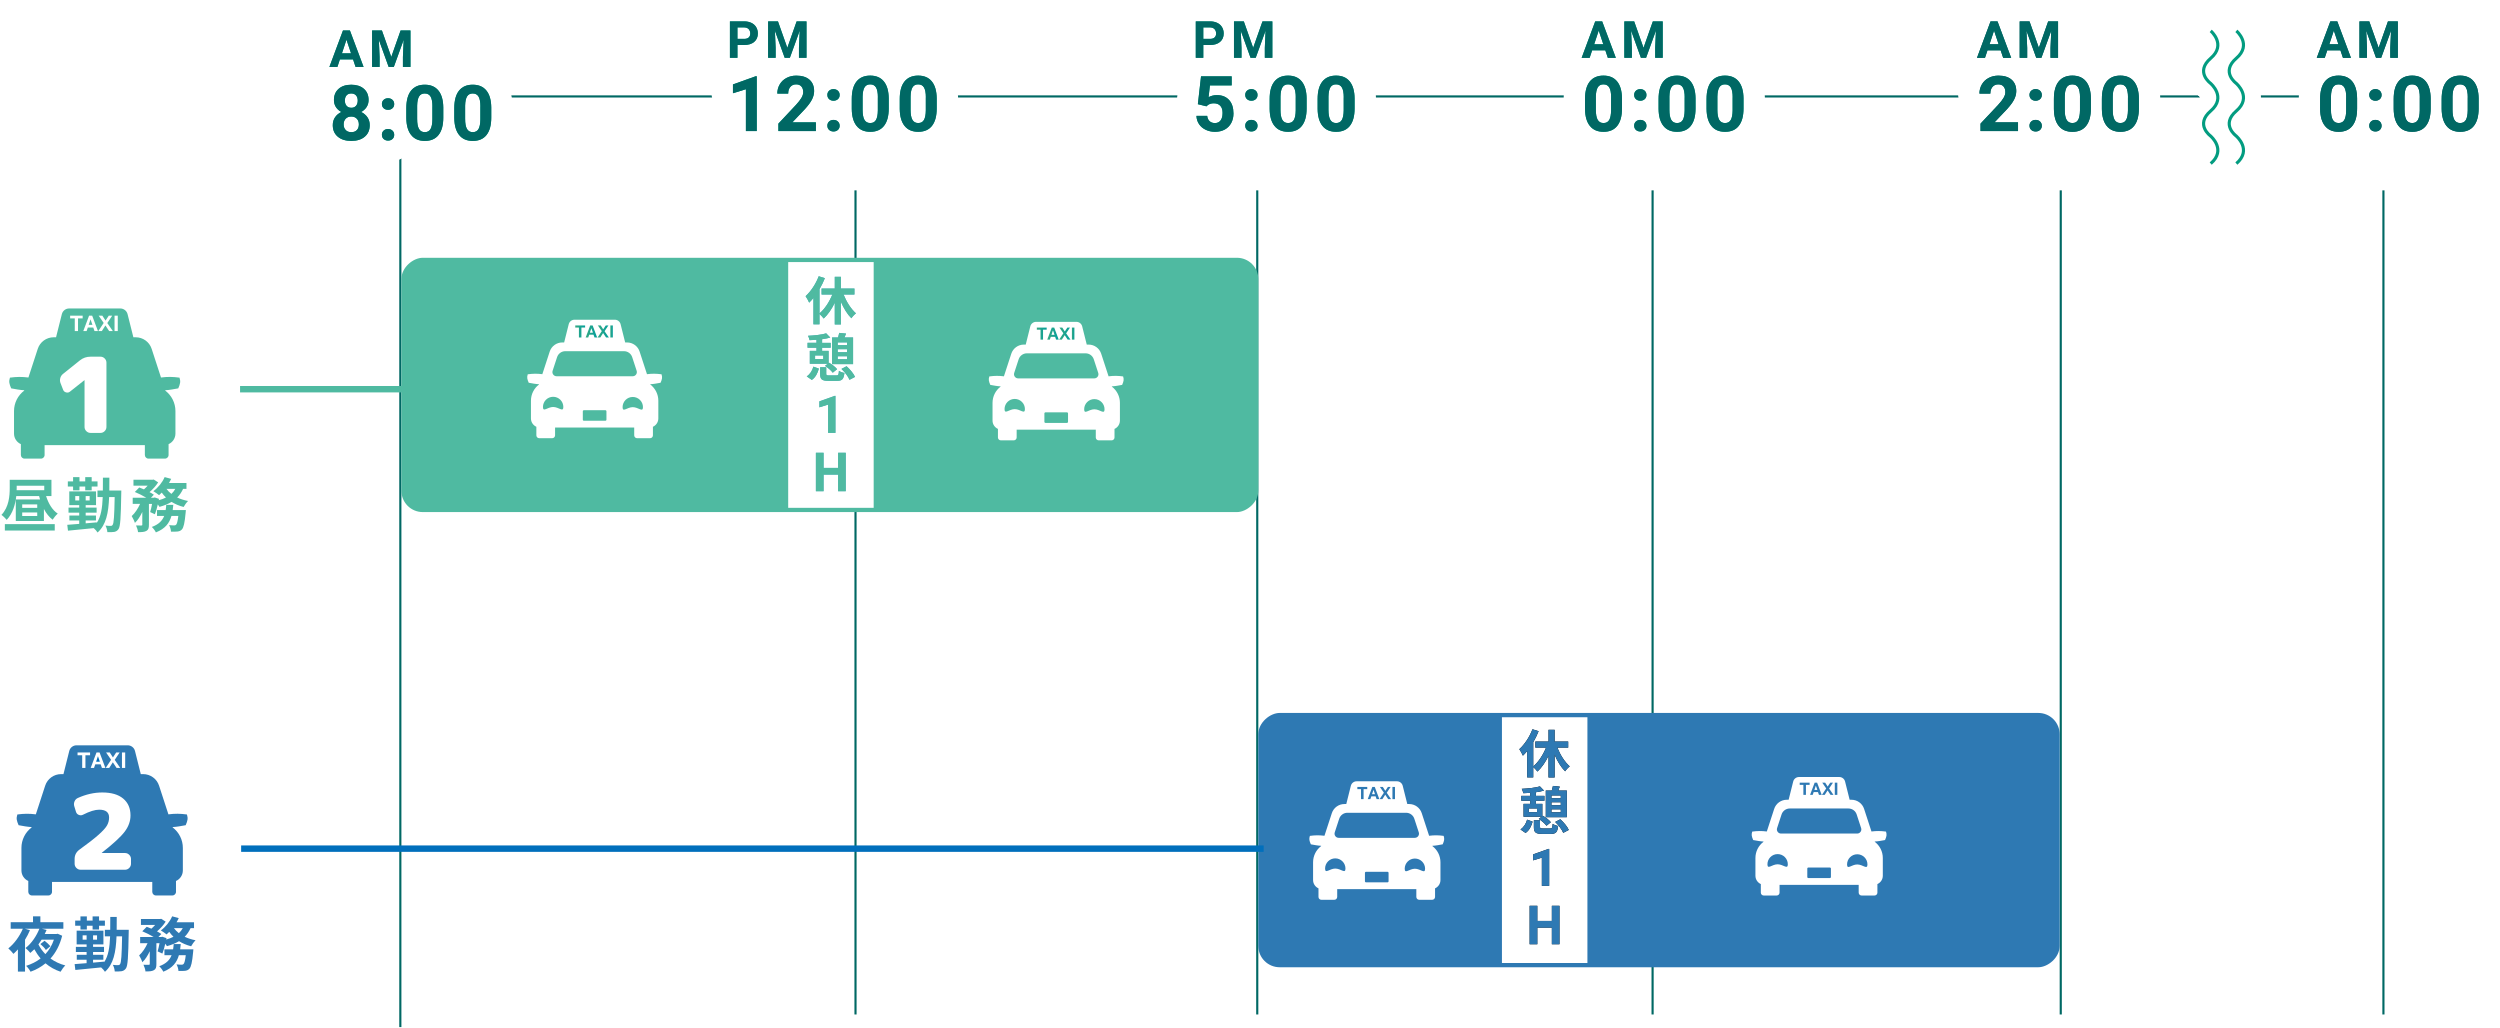 <?xml version="1.0" encoding="UTF-8"?><svg id="_レイヤー_2" xmlns="http://www.w3.org/2000/svg" xmlns:xlink="http://www.w3.org/1999/xlink" viewBox="0 0 1169.89 481.28"><defs><style>.cls-1{fill:url(#_名称未設定グラデーション_18-2);}.cls-1,.cls-2,.cls-3,.cls-4,.cls-5,.cls-6,.cls-7,.cls-8,.cls-9,.cls-10,.cls-11,.cls-12,.cls-13,.cls-14,.cls-15,.cls-16,.cls-17,.cls-18,.cls-19,.cls-20,.cls-21,.cls-22,.cls-23,.cls-24,.cls-25,.cls-26,.cls-27,.cls-28,.cls-29,.cls-30,.cls-31,.cls-32,.cls-33,.cls-34,.cls-35,.cls-36,.cls-37{stroke-width:0px;}.cls-2{fill:url(#_名称未設定グラデーション_18-4);}.cls-3{fill:url(#_名称未設定グラデーション_18-8);}.cls-4{fill:url(#_名称未設定グラデーション_18-6);}.cls-5{fill:url(#_名称未設定グラデーション_18-7);}.cls-6{fill:url(#_名称未設定グラデーション_18-3);}.cls-7{fill:url(#_名称未設定グラデーション_18-5);}.cls-8{fill:url(#_新規パターンスウォッチ_2);}.cls-9{fill:url(#_新規パターンスウォッチ_6);}.cls-38{stroke:#006fbc;}.cls-38,.cls-39,.cls-10,.cls-40,.cls-41,.cls-42{fill:none;}.cls-38,.cls-39,.cls-40,.cls-41,.cls-42{stroke-miterlimit:10;}.cls-38,.cls-39,.cls-41,.cls-42{stroke-width:3px;}.cls-39{stroke:#4fbaa1;}.cls-11{fill:url(#_名称未設定グラデーション_18);}.cls-40{stroke:#006864;}.cls-12{fill:url(#_新規パターンスウォッチ_2-17);}.cls-13{fill:url(#_新規パターンスウォッチ_2-18);}.cls-14{fill:url(#_新規パターンスウォッチ_2-14);}.cls-15{fill:url(#_新規パターンスウォッチ_2-15);}.cls-16{fill:url(#_新規パターンスウォッチ_2-13);}.cls-17{fill:url(#_新規パターンスウォッチ_2-16);}.cls-18{fill:url(#_新規パターンスウォッチ_2-19);}.cls-19{fill:url(#_新規パターンスウォッチ_2-11);}.cls-20{fill:url(#_新規パターンスウォッチ_2-10);}.cls-21{fill:url(#_新規パターンスウォッチ_2-12);}.cls-41{stroke:url(#_新規パターンスウォッチ_2-21);}.cls-42{stroke:url(#_新規パターンスウォッチ_2-20);}.cls-23{fill:#4fbaa1;}.cls-24{fill:#53adc2;}.cls-25{fill:#2e79b3;}.cls-26{fill:#fff;}.cls-27{fill:#006fbc;}.cls-28{fill:#006864;}.cls-29{fill:#029c80;}.cls-30{fill:url(#_新規パターンスウォッチ_2-3);}.cls-31{fill:url(#_新規パターンスウォッチ_2-4);}.cls-32{fill:url(#_新規パターンスウォッチ_2-9);}.cls-33{fill:url(#_新規パターンスウォッチ_2-6);}.cls-34{fill:url(#_新規パターンスウォッチ_2-5);}.cls-35{fill:url(#_新規パターンスウォッチ_2-8);}.cls-36{fill:url(#_新規パターンスウォッチ_2-7);}.cls-37{fill:url(#_新規パターンスウォッチ_2-2);}</style><linearGradient id="_名称未設定グラデーション_18" x1="485.2" y1="156.11" x2="489.83" y2="156.11" gradientUnits="userSpaceOnUse"><stop offset="0" stop-color="#38a880"/><stop offset="1" stop-color="#009ea0"/></linearGradient><linearGradient id="_名称未設定グラデーション_18-2" x1="495.61" x2="500.97" xlink:href="#_名称未設定グラデーション_18"/><linearGradient id="_名称未設定グラデーション_18-3" x1="501.6" x2="502.79" xlink:href="#_名称未設定グラデーション_18"/><linearGradient id="_名称未設定グラデーション_18-4" x1="490.07" x2="495.48" xlink:href="#_名称未設定グラデーション_18"/><linearGradient id="_名称未設定グラデーション_18-5" x1="269.2" y1="155.11" x2="273.83" y2="155.11" xlink:href="#_名称未設定グラデーション_18"/><linearGradient id="_名称未設定グラデーション_18-6" x1="279.61" y1="155.11" x2="284.97" y2="155.11" xlink:href="#_名称未設定グラデーション_18"/><linearGradient id="_名称未設定グラデーション_18-7" x1="285.6" y1="155.11" x2="286.79" y2="155.11" xlink:href="#_名称未設定グラデーション_18"/><linearGradient id="_名称未設定グラデーション_18-8" x1="274.07" y1="155.11" x2="279.48" y2="155.11" xlink:href="#_名称未設定グラデーション_18"/><pattern id="_新規パターンスウォッチ_6" x="0" y="0" width="203" height="203" patternTransform="translate(-416.16 3832.63)" patternUnits="userSpaceOnUse" viewBox="0 0 203 203"><rect class="cls-10" width="203" height="203"/><rect class="cls-24" width="203" height="203"/></pattern><pattern id="_新規パターンスウォッチ_2" x="0" y="0" width="203" height="203" patternTransform="translate(-201.16 3962.09)" patternUnits="userSpaceOnUse" viewBox="0 0 203 203"><rect class="cls-10" width="203" height="203"/><rect class="cls-29" width="203" height="203"/></pattern><pattern id="_新規パターンスウォッチ_2-2" patternTransform="translate(16.84 3953.09)" xlink:href="#_新規パターンスウォッチ_2"/><pattern id="_新規パターンスウォッチ_2-3" patternTransform="translate(16.84 3953.09)" xlink:href="#_新規パターンスウォッチ_2"/><pattern id="_新規パターンスウォッチ_2-4" patternTransform="translate(16.84 3953.09)" xlink:href="#_新規パターンスウォッチ_2"/><pattern id="_新規パターンスウォッチ_2-5" patternTransform="translate(16.84 3953.09)" xlink:href="#_新規パターンスウォッチ_2"/><pattern id="_新規パターンスウォッチ_2-6" patternTransform="translate(16.84 3953.09)" xlink:href="#_新規パターンスウォッチ_2"/><pattern id="_新規パターンスウォッチ_2-7" patternTransform="translate(16.84 3953.09)" xlink:href="#_新規パターンスウォッチ_2"/><pattern id="_新規パターンスウォッチ_2-8" patternTransform="translate(-207.16 3811.09)" xlink:href="#_新規パターンスウォッチ_2"/><pattern id="_新規パターンスウォッチ_2-9" patternTransform="translate(-207.16 3811.09)" xlink:href="#_新規パターンスウォッチ_2"/><pattern id="_新規パターンスウォッチ_2-10" patternTransform="translate(-207.16 3811.09)" xlink:href="#_新規パターンスウォッチ_2"/><pattern id="_新規パターンスウォッチ_2-11" patternTransform="translate(-207.16 3811.09)" xlink:href="#_新規パターンスウォッチ_2"/><pattern id="_新規パターンスウォッチ_2-12" patternTransform="translate(-207.16 3811.09)" xlink:href="#_新規パターンスウォッチ_2"/><pattern id="_新規パターンスウォッチ_2-13" patternTransform="translate(-207.16 3811.09)" xlink:href="#_新規パターンスウォッチ_2"/><pattern id="_新規パターンスウォッチ_2-14" patternTransform="translate(-283.16 3944.09)" xlink:href="#_新規パターンスウォッチ_2"/><pattern id="_新規パターンスウォッチ_2-15" patternTransform="translate(-283.16 3944.09)" xlink:href="#_新規パターンスウォッチ_2"/><pattern id="_新規パターンスウォッチ_2-16" patternTransform="translate(-283.16 3944.09)" xlink:href="#_新規パターンスウォッチ_2"/><pattern id="_新規パターンスウォッチ_2-17" patternTransform="translate(-283.16 3944.09)" xlink:href="#_新規パターンスウォッチ_2"/><pattern id="_新規パターンスウォッチ_2-18" patternTransform="translate(-283.16 3944.09)" xlink:href="#_新規パターンスウォッチ_2"/><pattern id="_新規パターンスウォッチ_2-19" patternTransform="translate(-283.16 3944.09)" xlink:href="#_新規パターンスウォッチ_2"/><pattern id="_新規パターンスウォッチ_2-20" patternTransform="translate(-11550.44 123.3) rotate(90) scale(.49)" xlink:href="#_新規パターンスウォッチ_2"/><pattern id="_新規パターンスウォッチ_2-21" patternTransform="translate(-11562.44 123.3) rotate(90) scale(.49)" xlink:href="#_新規パターンスウォッチ_2"/></defs><g id="_自分に合った働き方ができる_"><line class="cls-40" x1="588.34" y1="89.08" x2="588.34" y2="474.73"/><line class="cls-40" x1="964.34" y1="89.08" x2="964.34" y2="474.73"/><line class="cls-40" x1="187.34" y1="53.63" x2="187.34" y2="480.63"/><line class="cls-40" x1="400.34" y1="89.08" x2="400.34" y2="474.73"/><line class="cls-40" x1="773.34" y1="89.08" x2="773.34" y2="474.73"/><line class="cls-40" x1="1115.34" y1="89.08" x2="1115.34" y2="474.73"/><line class="cls-40" x1="187.34" y1="45.13" x2="1135.84" y2="45.13"/><rect class="cls-23" x="328.84" y="-20.37" width="119" height="401" rx="10" ry="10" transform="translate(208.2 568.47) rotate(-90)"/><polygon class="cls-11" points="486.91 158.96 488.11 158.96 488.11 154.29 489.83 154.29 489.83 153.26 485.2 153.26 485.2 154.29 486.91 154.29 486.91 158.96"/><polygon class="cls-1" points="496.91 158.96 498.23 156.89 499.61 158.96 500.97 158.96 498.93 155.99 500.75 153.26 499.47 153.26 498.27 155.08 497.1 153.26 495.74 153.26 497.59 155.96 495.61 158.96 496.91 158.96"/><rect class="cls-6" x="501.6" y="153.26" width="1.19" height="5.7"/><path class="cls-2" d="m491.75,157.65h2l.46,1.32h1.28l-2.14-5.7h-1.13l-2.14,5.7h1.23l.46-1.32Zm.99-3.03l.69,2.04h-1.38l.69-2.04Z"/><path class="cls-26" d="m525.59,176.15c-2.53-.34-4.38-.35-6.83-.05l-3.45-10.58c-.83-2.55-3.21-4.27-5.89-4.27h-.87s-1.36-5.44-2.14-8.54c-.31-1.23-1.42-2.1-2.69-2.1h-18.89c-1.27,0-2.38.87-2.69,2.1l-2.14,8.54h-.87c-2.68,0-5.06,1.73-5.89,4.27l-3.45,10.58c-2.45-.3-4.3-.29-6.83.05-.47,1.49-.25,2.29.46,3.96,1.6.29,3.21.61,4.83.69l-.05.15c-2.3,1.75-3.74,4.52-3.74,7.56,0,2.77,0,5.54,0,8.3,0,1.74,1.04,3.23,2.53,3.9v4.01c0,.74.6,1.34,1.34,1.34h6.08c.74,0,1.34-.6,1.34-1.34v-3.65c12.91-.01,24.12-.01,37.03,0v3.65c0,.74.6,1.34,1.34,1.34h6.08c.74,0,1.34-.6,1.34-1.34v-4.01c1.49-.67,2.53-2.16,2.53-3.9,0-2.77,0-5.54,0-8.3,0-3.04-1.44-5.8-3.74-7.56l-.05-.15c1.62-.08,3.23-.4,4.83-.69.72-1.67.93-2.47.46-3.96Zm-23.99-22.89h1.19v5.7h-1.19v-5.7Zm-5.86,0h1.36l1.17,1.82,1.2-1.82h1.28l-1.82,2.73,2.04,2.97h-1.36l-1.38-2.08-1.33,2.08h-1.3l1.99-3-1.85-2.7Zm-3.54,0h1.13l2.14,5.7h-1.28l-.46-1.32h-2l-.46,1.32h-1.23l2.14-5.7Zm-7.01,0h4.63v1.03h-1.72v4.67h-1.2v-4.67h-1.72v-1.03Zm-10.59,21.26l2.09-6.39c.54-1.66,2.09-2.79,3.84-2.79h27.47c1.75,0,3.3,1.13,3.84,2.79l2.09,6.39c.41,1.26-.53,2.55-1.85,2.55h-35.63c-1.32,0-2.26-1.29-1.85-2.55Zm.25,12.16c2.64,0,4.77,2.14,4.77,4.77s-2.14,0-4.77,0-4.77,2.64-4.77,0,2.14-4.77,4.77-4.77Zm24.94,10.71c0,.28-.23.51-.51.51h-10.04c-.28,0-.51-.23-.51-.51v-3.92c0-.28.23-.51.51-.51h10.04c.28,0,.51.23.51.51v3.92Zm12.32-10.63c2.64,0,4.77,2.14,4.77,4.77s-2.14,0-4.77,0-4.77,2.64-4.77,0,2.14-4.77,4.77-4.77Z"/><polygon class="cls-26" points="492.74 154.62 492.05 156.66 493.44 156.66 492.74 154.62"/><polygon class="cls-7" points="270.91 157.96 272.11 157.96 272.11 153.29 273.83 153.29 273.83 152.26 269.2 152.26 269.2 153.29 270.91 153.29 270.91 157.96"/><polygon class="cls-4" points="280.91 157.96 282.23 155.89 283.61 157.96 284.97 157.96 282.93 154.99 284.75 152.26 283.47 152.26 282.27 154.08 281.1 152.26 279.74 152.26 281.59 154.96 279.61 157.96 280.91 157.96"/><rect class="cls-5" x="285.6" y="152.26" width="1.19" height="5.7"/><path class="cls-3" d="m275.75,156.65h2l.46,1.32h1.28l-2.14-5.7h-1.13l-2.14,5.7h1.23l.46-1.32Zm.99-3.03l.69,2.04h-1.38l.69-2.04Z"/><path class="cls-26" d="m309.59,175.15c-2.53-.34-4.38-.35-6.83-.05l-3.45-10.58c-.83-2.55-3.21-4.27-5.89-4.27h-.87s-1.36-5.44-2.14-8.54c-.31-1.23-1.42-2.1-2.69-2.1h-18.89c-1.27,0-2.38.87-2.69,2.1l-2.14,8.54h-.87c-2.68,0-5.06,1.73-5.89,4.27l-3.45,10.58c-2.45-.3-4.3-.29-6.83.05-.47,1.49-.25,2.29.46,3.96,1.6.29,3.21.61,4.83.69l-.05.15c-2.3,1.75-3.74,4.52-3.74,7.56,0,2.77,0,5.54,0,8.3,0,1.74,1.04,3.23,2.53,3.9v4.01c0,.74.6,1.34,1.34,1.34h6.08c.74,0,1.34-.6,1.34-1.34v-3.65c12.91-.01,24.12-.01,37.03,0v3.65c0,.74.6,1.34,1.34,1.34h6.08c.74,0,1.34-.6,1.34-1.34v-4.01c1.49-.67,2.53-2.16,2.53-3.9,0-2.77,0-5.54,0-8.3,0-3.04-1.44-5.8-3.74-7.56l-.05-.15c1.62-.08,3.23-.4,4.83-.69.72-1.67.93-2.47.46-3.96Zm-23.99-22.89h1.19v5.7h-1.19v-5.7Zm-5.86,0h1.36l1.17,1.82,1.2-1.82h1.28l-1.82,2.73,2.04,2.97h-1.36l-1.38-2.08-1.33,2.08h-1.3l1.99-3-1.85-2.7Zm-3.54,0h1.13l2.14,5.7h-1.28l-.46-1.32h-2l-.46,1.32h-1.23l2.14-5.7Zm-7.01,0h4.63v1.03h-1.72v4.67h-1.2v-4.67h-1.72v-1.03Zm-10.59,21.26l2.09-6.39c.54-1.66,2.09-2.79,3.84-2.79h27.47c1.75,0,3.3,1.13,3.84,2.79l2.09,6.39c.41,1.26-.53,2.55-1.85,2.55h-35.63c-1.32,0-2.26-1.29-1.85-2.55Zm.25,12.16c2.64,0,4.77,2.14,4.77,4.77s-2.14,0-4.77,0-4.77,2.64-4.77,0,2.14-4.77,4.77-4.77Zm24.94,10.71c0,.28-.23.51-.51.51h-10.04c-.28,0-.51-.23-.51-.51v-3.92c0-.28.23-.51.51-.51h10.04c.28,0,.51.23.51.51v3.92Zm12.32-10.63c2.64,0,4.77,2.14,4.77,4.77s-2.14,0-4.77,0-4.77,2.64-4.77,0,2.14-4.77,4.77-4.77Z"/><polygon class="cls-26" points="276.74 153.62 276.05 155.66 277.44 155.66 276.74 153.62"/><rect class="cls-26" x="331.34" y="160.13" width="115" height="40" transform="translate(568.97 -208.7) rotate(90)"/><path class="cls-9" d="m394.76,137.84c1.38,3.45,3.5,6.8,5.81,8.79-.71.51-1.68,1.55-2.16,2.31-1.89-1.87-3.6-4.66-4.91-7.73v10.62h-2.87v-10.13c-1.41,2.94-3.21,5.54-5.17,7.36-.46-.63-1.31-1.55-1.97-2.14v4.86h-2.84v-12.34c-.66.8-1.31,1.55-1.99,2.19-.29-.7-1.17-2.33-1.68-3.04,2.45-2.21,4.79-5.71,6.15-9.33l2.87.92c-.68,1.7-1.53,3.47-2.5,5.13v11.32c2.4-1.97,4.59-5.34,6-8.79h-5.03v-2.82h6.17v-5.49h2.87v5.49h6.34v2.82h-5.08Z"/><path class="cls-9" d="m377.51,176.14c1.55-1.02,2.62-2.72,3.11-4.57l2.58.92c-.58,2.06-1.51,4.08-3.3,5.3l-2.38-1.65Zm4.57-13.43h-4.18v-2.28h4.18v-1.41c-1.09.07-2.21.15-3.23.17-.1-.58-.44-1.48-.73-2.06,3.01-.15,6.49-.51,8.5-1.14l1.9,1.97c-1.12.34-2.43.58-3.81.78v1.7h4.01v2.28h-4.01v1.46h3.04v5.76l.24-.19c1.36.78,2.99,2.04,3.74,3.01l-2.04,1.65c-.71-1-2.24-2.31-3.62-3.21l1.31-1h-8.43v-6.02h3.13v-1.46Zm3.18,3.62h-3.84v1.7h3.84v-1.7Zm6.12,9.35c.95,0,1.07-.27,1.19-2.14.58.44,1.8.85,2.58,1.02-.34,2.96-1.14,3.67-3.5,3.67h-3.98c-3.13,0-3.89-.78-3.89-3.25v-3.13h2.87v3.08c0,.66.19.75,1.36.75h3.38Zm7.82-5.27h-9.84v-12.49h2.82c.22-.73.41-1.53.53-2.14l3.21.32c-.24.66-.51,1.26-.75,1.82h4.03v12.49Zm-2.82-10.18h-4.37v1.29h4.37v-1.29Zm-4.37,4.57h4.37v-1.38h-4.37v1.38Zm4.37,3.3v-1.38h-4.37v1.38h4.37Zm-.22,3.28c1.58,1.43,3.3,3.45,3.96,5l-2.6,1.36c-.56-1.48-2.19-3.6-3.76-5.1l2.4-1.26Z"/><path class="cls-9" d="m390.95,202.55h-3.43v-13.21l-4.09,1.27v-2.79l7.15-2.56h.37v17.29Z"/><path class="cls-9" d="m381.8,211.87h3.6v7.09h6.8v-7.09h3.57v18h-3.57v-7.77h-6.8v7.77h-3.6v-18Z"/><path class="cls-23" d="m394.76,137.84c1.38,3.45,3.5,6.8,5.81,8.79-.71.51-1.68,1.55-2.16,2.31-1.89-1.87-3.6-4.66-4.91-7.73v10.62h-2.87v-10.13c-1.41,2.94-3.21,5.54-5.17,7.36-.46-.63-1.31-1.55-1.97-2.14v4.86h-2.84v-12.34c-.66.8-1.31,1.55-1.99,2.19-.29-.7-1.17-2.33-1.68-3.04,2.45-2.21,4.79-5.71,6.15-9.33l2.87.92c-.68,1.7-1.53,3.47-2.5,5.13v11.32c2.4-1.97,4.59-5.34,6-8.79h-5.03v-2.82h6.17v-5.49h2.87v5.49h6.34v2.82h-5.08Z"/><path class="cls-23" d="m377.51,176.14c1.55-1.02,2.62-2.72,3.11-4.57l2.58.92c-.58,2.06-1.51,4.08-3.3,5.3l-2.38-1.65Zm4.57-13.43h-4.18v-2.28h4.18v-1.41c-1.09.07-2.21.15-3.23.17-.1-.58-.44-1.48-.73-2.06,3.01-.15,6.49-.51,8.5-1.14l1.9,1.97c-1.12.34-2.43.58-3.81.78v1.7h4.01v2.28h-4.01v1.46h3.04v5.76l.24-.19c1.36.78,2.99,2.04,3.74,3.01l-2.04,1.65c-.71-1-2.24-2.31-3.62-3.21l1.31-1h-8.43v-6.02h3.13v-1.46Zm3.18,3.62h-3.84v1.7h3.84v-1.7Zm6.12,9.35c.95,0,1.07-.27,1.19-2.14.58.44,1.8.85,2.58,1.02-.34,2.96-1.14,3.67-3.5,3.67h-3.98c-3.13,0-3.89-.78-3.89-3.25v-3.13h2.87v3.08c0,.66.19.75,1.36.75h3.38Zm7.82-5.27h-9.84v-12.49h2.82c.22-.73.41-1.53.53-2.14l3.21.32c-.24.66-.51,1.26-.75,1.82h4.03v12.49Zm-2.82-10.18h-4.37v1.29h4.37v-1.29Zm-4.37,4.57h4.37v-1.38h-4.37v1.38Zm4.37,3.3v-1.38h-4.37v1.38h4.37Zm-.22,3.28c1.58,1.43,3.3,3.45,3.96,5l-2.6,1.36c-.56-1.48-2.19-3.6-3.76-5.1l2.4-1.26Z"/><path class="cls-23" d="m390.95,202.55h-3.43v-13.21l-4.09,1.27v-2.79l7.15-2.56h.37v17.29Z"/><path class="cls-23" d="m381.8,211.87h3.6v7.09h6.8v-7.09h3.57v18h-3.57v-7.77h-6.8v7.77h-3.6v-18Z"/><rect class="cls-25" x="716.84" y="205.63" width="119" height="375" rx="10" ry="10" transform="translate(383.2 1169.47) rotate(-90)"/><polygon class="cls-10" points="636.91 373.96 638.11 373.96 638.11 369.29 639.83 369.29 639.83 368.26 635.2 368.26 635.2 369.29 636.91 369.29 636.91 373.96"/><polygon class="cls-10" points="646.91 373.96 648.23 371.89 649.61 373.96 650.97 373.96 648.93 370.99 650.75 368.26 649.47 368.26 648.27 370.08 647.1 368.26 645.74 368.26 647.59 370.96 645.61 373.96 646.91 373.96"/><rect class="cls-10" x="651.6" y="368.26" width="1.19" height="5.7"/><path class="cls-10" d="m641.75,372.65h2l.46,1.32h1.28l-2.14-5.7h-1.13l-2.14,5.7h1.23l.46-1.32Zm.99-3.03l.69,2.04h-1.38l.69-2.04Z"/><path class="cls-10" d="m626.46,392.07h35.63c1.32,0,2.26-1.29,1.85-2.55l-2.09-6.39c-.54-1.66-2.09-2.79-3.84-2.79h-27.47c-1.75,0-3.3,1.13-3.84,2.79l-2.09,6.39c-.41,1.26.53,2.55,1.85,2.55Z"/><rect class="cls-10" x="638.74" y="407.97" width="11.06" height="4.93" rx=".51" ry=".51"/><polygon class="cls-26" points="642.74 369.62 642.05 371.66 643.44 371.66 642.74 369.62"/><path class="cls-26" d="m675.59,391.15c-2.53-.34-4.38-.35-6.83-.05l-3.45-10.58c-.83-2.55-3.21-4.27-5.89-4.27h-.87s-1.36-5.44-2.14-8.54c-.31-1.23-1.42-2.1-2.69-2.1h-18.89c-1.27,0-2.38.87-2.69,2.1l-2.14,8.54h-.87c-2.68,0-5.06,1.73-5.89,4.27l-3.45,10.58c-2.45-.3-4.3-.29-6.83.05-.47,1.49-.25,2.29.46,3.96,1.6.29,3.21.61,4.83.69l-.05.15c-2.3,1.75-3.74,4.52-3.74,7.56,0,2.77,0,5.54,0,8.3,0,1.74,1.04,3.23,2.53,3.9v4.01c0,.74.6,1.34,1.34,1.34h6.08c.74,0,1.34-.6,1.34-1.34v-3.65c12.91-.01,24.12-.01,37.03,0v3.65c0,.74.6,1.34,1.34,1.34h6.08c.74,0,1.34-.6,1.34-1.34v-4.01c1.49-.67,2.53-2.16,2.53-3.9,0-2.77,0-5.54,0-8.3,0-3.04-1.44-5.8-3.74-7.56l-.05-.15c1.62-.08,3.23-.4,4.83-.69.72-1.67.93-2.47.46-3.96Zm-23.99-22.89h1.19v5.7h-1.19v-5.7Zm-5.86,0h1.36l1.17,1.82,1.2-1.82h1.28l-1.82,2.73,2.04,2.97h-1.36l-1.38-2.08-1.33,2.08h-1.3l1.99-3-1.85-2.7Zm-3.54,0h1.13l2.14,5.7h-1.28l-.46-1.32h-2l-.46,1.32h-1.23l2.14-5.7Zm-7.01,0h4.63v1.03h-1.72v4.67h-1.2v-4.67h-1.72v-1.03Zm-10.59,21.26l2.09-6.39c.54-1.66,2.09-2.79,3.84-2.79h27.47c1.75,0,3.3,1.13,3.84,2.79l2.09,6.39c.41,1.26-.53,2.55-1.85,2.55h-35.63c-1.32,0-2.26-1.29-1.85-2.55Zm.25,12.16c2.64,0,4.77,2.14,4.77,4.77s-2.14,0-4.77,0-4.77,2.64-4.77,0,2.14-4.77,4.77-4.77Zm24.94,10.71c0,.28-.23.51-.51.51h-10.04c-.28,0-.51-.23-.51-.51v-3.92c0-.28.23-.51.51-.51h10.04c.28,0,.51.23.51.51v3.92Zm12.32-10.63c2.64,0,4.77,2.14,4.77,4.77s-2.14,0-4.77,0-4.77,2.64-4.77,0,2.14-4.77,4.77-4.77Z"/><polygon class="cls-10" points="843.91 371.96 845.11 371.96 845.11 367.29 846.83 367.29 846.83 366.26 842.2 366.26 842.2 367.29 843.91 367.29 843.91 371.96"/><polygon class="cls-10" points="853.91 371.96 855.23 369.89 856.61 371.96 857.97 371.96 855.93 368.99 857.75 366.26 856.47 366.26 855.27 368.08 854.1 366.26 852.74 366.26 854.59 368.96 852.61 371.96 853.91 371.96"/><rect class="cls-10" x="858.6" y="366.26" width="1.19" height="5.7"/><path class="cls-10" d="m848.75,370.65h2l.46,1.32h1.28l-2.14-5.7h-1.13l-2.14,5.7h1.23l.46-1.32Zm.99-3.03l.69,2.04h-1.38l.69-2.04Z"/><path class="cls-10" d="m833.46,390.07h35.63c1.32,0,2.26-1.29,1.85-2.55l-2.09-6.39c-.54-1.66-2.09-2.79-3.84-2.79h-27.47c-1.75,0-3.3,1.13-3.84,2.79l-2.09,6.39c-.41,1.26.53,2.55,1.85,2.55Z"/><rect class="cls-10" x="845.74" y="405.97" width="11.06" height="4.93" rx=".51" ry=".51"/><polygon class="cls-26" points="849.74 367.62 849.05 369.66 850.44 369.66 849.74 367.62"/><path class="cls-26" d="m882.59,389.15c-2.53-.34-4.38-.35-6.83-.05l-3.45-10.58c-.83-2.55-3.21-4.27-5.89-4.27h-.87s-1.36-5.44-2.14-8.54c-.31-1.23-1.42-2.1-2.69-2.1h-18.89c-1.27,0-2.38.87-2.69,2.1l-2.14,8.54h-.87c-2.68,0-5.06,1.73-5.89,4.27l-3.45,10.58c-2.45-.3-4.3-.29-6.83.05-.47,1.49-.25,2.29.46,3.96,1.6.29,3.21.61,4.83.69l-.05.15c-2.3,1.75-3.74,4.52-3.74,7.56,0,2.77,0,5.54,0,8.3,0,1.74,1.04,3.23,2.53,3.9v4.01c0,.74.6,1.34,1.34,1.34h6.08c.74,0,1.34-.6,1.34-1.34v-3.65c12.91-.01,24.12-.01,37.03,0v3.65c0,.74.6,1.34,1.34,1.34h6.08c.74,0,1.34-.6,1.34-1.34v-4.01c1.49-.67,2.53-2.16,2.53-3.9,0-2.77,0-5.54,0-8.3,0-3.04-1.44-5.8-3.74-7.56l-.05-.15c1.62-.08,3.23-.4,4.83-.69.72-1.67.93-2.47.46-3.96Zm-23.99-22.89h1.19v5.7h-1.19v-5.7Zm-5.86,0h1.36l1.17,1.82,1.2-1.82h1.28l-1.82,2.73,2.04,2.97h-1.36l-1.38-2.08-1.33,2.08h-1.3l1.99-3-1.85-2.7Zm-3.54,0h1.13l2.14,5.7h-1.28l-.46-1.32h-2l-.46,1.32h-1.23l2.14-5.7Zm-7.01,0h4.63v1.03h-1.72v4.67h-1.2v-4.67h-1.72v-1.03Zm-10.59,21.26l2.09-6.39c.54-1.66,2.09-2.79,3.84-2.79h27.47c1.75,0,3.3,1.13,3.84,2.79l2.09,6.39c.41,1.26-.53,2.55-1.85,2.55h-35.63c-1.32,0-2.26-1.29-1.85-2.55Zm.25,12.16c2.64,0,4.77,2.14,4.77,4.77s-2.14,0-4.77,0-4.77,2.64-4.77,0,2.14-4.77,4.77-4.77Zm24.94,10.71c0,.28-.23.51-.51.51h-10.04c-.28,0-.51-.23-.51-.51v-3.92c0-.28.23-.51.51-.51h10.04c.28,0,.51.23.51.51v3.92Zm12.32-10.63c2.64,0,4.77,2.14,4.77,4.77s-2.14,0-4.77,0-4.77,2.64-4.77,0,2.14-4.77,4.77-4.77Z"/><rect class="cls-26" x="665.34" y="373.13" width="115" height="40" transform="translate(1115.97 -329.7) rotate(90)"/><path class="cls-22" d="m728.76,349.84c1.38,3.45,3.5,6.8,5.81,8.79-.71.51-1.68,1.55-2.16,2.31-1.89-1.87-3.6-4.66-4.91-7.73v10.62h-2.87v-10.13c-1.41,2.94-3.21,5.54-5.17,7.36-.46-.63-1.31-1.55-1.97-2.14v4.86h-2.84v-12.34c-.66.8-1.31,1.55-1.99,2.19-.29-.7-1.17-2.33-1.68-3.04,2.45-2.21,4.79-5.71,6.15-9.33l2.87.92c-.68,1.7-1.53,3.47-2.5,5.13v11.32c2.4-1.97,4.59-5.34,6-8.79h-5.03v-2.82h6.17v-5.49h2.87v5.49h6.34v2.82h-5.08Z"/><path class="cls-22" d="m711.51,388.14c1.55-1.02,2.62-2.72,3.11-4.57l2.58.92c-.58,2.06-1.51,4.08-3.3,5.3l-2.38-1.65Zm4.57-13.43h-4.18v-2.28h4.18v-1.41c-1.09.07-2.21.15-3.23.17-.1-.58-.44-1.48-.73-2.06,3.01-.15,6.49-.51,8.5-1.14l1.9,1.97c-1.12.34-2.43.58-3.81.78v1.7h4.01v2.28h-4.01v1.46h3.04v5.76l.24-.19c1.36.78,2.99,2.04,3.74,3.01l-2.04,1.65c-.71-1-2.24-2.31-3.62-3.21l1.31-1h-8.43v-6.02h3.13v-1.46Zm3.18,3.62h-3.84v1.7h3.84v-1.7Zm6.12,9.35c.95,0,1.07-.27,1.19-2.14.58.44,1.8.85,2.58,1.02-.34,2.96-1.14,3.67-3.5,3.67h-3.98c-3.13,0-3.89-.78-3.89-3.25v-3.13h2.87v3.08c0,.66.19.75,1.36.75h3.38Zm7.82-5.27h-9.84v-12.49h2.82c.22-.73.41-1.53.53-2.14l3.21.32c-.24.66-.51,1.26-.75,1.82h4.03v12.49Zm-2.82-10.18h-4.37v1.29h4.37v-1.29Zm-4.37,4.57h4.37v-1.38h-4.37v1.38Zm4.37,3.3v-1.38h-4.37v1.38h4.37Zm-.22,3.28c1.58,1.43,3.3,3.45,3.96,5l-2.6,1.36c-.56-1.48-2.19-3.6-3.76-5.1l2.4-1.26Z"/><path class="cls-22" d="m724.95,414.55h-3.43v-13.21l-4.09,1.27v-2.79l7.15-2.56h.37v17.29Z"/><path class="cls-22" d="m715.8,423.87h3.6v7.09h6.8v-7.09h3.57v18h-3.57v-7.77h-6.8v7.77h-3.6v-18Z"/><path class="cls-25" d="m728.76,349.84c1.38,3.45,3.5,6.8,5.81,8.79-.71.51-1.68,1.55-2.16,2.31-1.89-1.87-3.6-4.66-4.91-7.73v10.62h-2.87v-10.13c-1.41,2.94-3.21,5.54-5.17,7.36-.46-.63-1.31-1.55-1.97-2.14v4.86h-2.84v-12.34c-.66.8-1.31,1.55-1.99,2.19-.29-.7-1.17-2.33-1.68-3.04,2.45-2.21,4.79-5.71,6.15-9.33l2.87.92c-.68,1.7-1.53,3.47-2.5,5.13v11.32c2.4-1.97,4.59-5.34,6-8.79h-5.03v-2.82h6.17v-5.49h2.87v5.49h6.34v2.82h-5.08Z"/><path class="cls-25" d="m711.51,388.14c1.55-1.02,2.62-2.72,3.11-4.57l2.58.92c-.58,2.06-1.51,4.08-3.3,5.3l-2.38-1.65Zm4.57-13.43h-4.18v-2.28h4.18v-1.41c-1.09.07-2.21.15-3.23.17-.1-.58-.44-1.48-.73-2.06,3.01-.15,6.49-.51,8.5-1.14l1.9,1.97c-1.12.34-2.43.58-3.81.78v1.7h4.01v2.28h-4.01v1.46h3.04v5.76l.24-.19c1.36.78,2.99,2.04,3.74,3.01l-2.04,1.65c-.71-1-2.24-2.31-3.62-3.21l1.31-1h-8.43v-6.02h3.13v-1.46Zm3.18,3.62h-3.84v1.7h3.84v-1.7Zm6.12,9.35c.95,0,1.07-.27,1.19-2.14.58.44,1.8.85,2.58,1.02-.34,2.96-1.14,3.67-3.5,3.67h-3.98c-3.13,0-3.89-.78-3.89-3.25v-3.13h2.87v3.08c0,.66.19.75,1.36.75h3.38Zm7.82-5.27h-9.84v-12.49h2.82c.22-.73.41-1.53.53-2.14l3.21.32c-.24.66-.51,1.26-.75,1.82h4.03v12.49Zm-2.82-10.18h-4.37v1.29h4.37v-1.29Zm-4.37,4.57h4.37v-1.38h-4.37v1.38Zm4.37,3.3v-1.38h-4.37v1.38h4.37Zm-.22,3.28c1.58,1.43,3.3,3.45,3.96,5l-2.6,1.36c-.56-1.48-2.19-3.6-3.76-5.1l2.4-1.26Z"/><path class="cls-25" d="m724.95,414.55h-3.43v-13.21l-4.09,1.27v-2.79l7.15-2.56h.37v17.29Z"/><path class="cls-25" d="m715.8,423.87h3.6v7.09h6.8v-7.09h3.57v18h-3.57v-7.77h-6.8v7.77h-3.6v-18Z"/><path class="cls-26" d="m341.58,37.06c-5.52,0-10-4.48-10-10V10c0-5.52,4.48-10,10-10h6.66c2.79,0,5.39.57,7.72,1.69,2.7,1.3,4.93,3.32,6.45,5.82,1.48,2.44,2.23,5.18,2.23,8.13,0,4.62-1.87,8.74-5.27,11.6-1.1.93-2.65,1.96-4.7,2.71-1.24,4.11-5.06,7.11-9.58,7.11h-3.52Z"/><path class="cls-26" d="m373.88,37.06c-.73,0-1.44-.08-2.13-.23-.69.15-1.4.23-2.12.23h-2.41c-.72,0-1.43-.08-2.12-.23-.68.15-1.4.23-2.12.23h-3.52c-5.52,0-10-4.48-10-10V10c0-5.52,4.48-10,10-10h4.59c1.55,0,3.04.36,4.37,1.01,1.33-.65,2.82-1.01,4.37-1.01h4.62c5.52,0,10,4.48,10,10v17.06c0,5.52-4.48,10-10,10h-3.53Z"/><path class="cls-26" d="m349.05,71.33c-5.52,0-10-4.48-10-10v-8.51c-.7-.3-1.37-.68-2-1.14-2.56-1.89-4.07-4.87-4.07-8.05v-4.13c0-4.22,2.65-7.99,6.63-9.41l10.6-3.8c1.08-.39,2.22-.59,3.37-.59h.54c5.52,0,10,4.48,10,10v25.63c0,5.52-4.48,10-10,10h-5.08Z"/><path class="cls-26" d="m364.25,71.33c-5.52,0-10-4.48-10-10v-3.48c0-2.51.94-4.93,2.64-6.77-1.94-1.82-3.15-4.41-3.15-7.29,0-3.33.83-6.45,2.45-9.27,1.68-2.92,4.06-5.22,7.07-6.84,2.83-1.52,5.98-2.29,9.37-2.29,5.1,0,9.37,1.46,12.7,4.34,3.63,3.15,5.64,7.74,5.64,12.92,0,2.65-.6,5.29-1.8,7.84,1.63,1.78,2.62,4.15,2.62,6.75v4.1c0,5.52-4.48,10-10,10h-17.54Z"/><path class="cls-26" d="m390.03,71.52c-3.33,0-6.47-1.21-8.85-3.41-2.59-2.39-4.02-5.69-4.02-9.28,0-2.64.77-5.12,2.2-7.21-1.43-2.08-2.2-4.56-2.2-7.19,0-3.6,1.43-6.91,4.03-9.31,2.38-2.2,5.52-3.41,8.84-3.41s6.47,1.21,8.85,3.41c2.6,2.41,4.03,5.71,4.03,9.31,0,2.64-.77,5.11-2.2,7.19,1.43,2.08,2.2,4.57,2.2,7.21,0,3.59-1.43,6.89-4.02,9.29-2.37,2.19-5.52,3.4-8.86,3.4Z"/><path class="cls-26" d="m407.26,71.68c-5.79,0-10.83-2.31-14.2-6.5-2.91-3.62-4.41-8.35-4.47-14.07,0-.03,0-4.81,0-4.81,0-5.89,1.49-10.73,4.42-14.39,3.37-4.21,8.42-6.53,14.21-6.53s10.82,2.3,14.19,6.48c2.91,3.62,4.42,8.35,4.48,14.07,0,.03,0,4.81,0,4.81,0,5.81-1.45,10.61-4.32,14.28-3.35,4.29-8.44,6.66-14.31,6.66Z"/><path class="cls-26" d="m429.71,71.68c-5.79,0-10.83-2.31-14.2-6.5-2.91-3.62-4.41-8.35-4.47-14.07,0-.03,0-4.81,0-4.81,0-5.89,1.49-10.73,4.42-14.39,3.37-4.21,8.42-6.53,14.21-6.53s10.82,2.3,14.19,6.48c2.91,3.62,4.42,8.35,4.48,14.07,0,.03,0,4.81,0,4.81,0,5.81-1.45,10.61-4.32,14.28-3.35,4.29-8.44,6.66-14.31,6.66Z"/><path class="cls-8" d="m345.09,21.05v6.01h-3.52V10h6.66c1.28,0,2.41.23,3.38.7s1.72,1.13,2.24,2,.79,1.85.79,2.95c0,1.67-.57,2.99-1.72,3.96s-2.73,1.45-4.75,1.45h-3.08Zm0-2.85h3.14c.93,0,1.64-.22,2.13-.66s.73-1.06.73-1.88-.25-1.51-.74-2.03-1.17-.78-2.04-.8h-3.22v5.36Z"/><path class="cls-8" d="m364.05,10l4.38,12.38,4.36-12.38h4.62v17.06h-3.53v-4.66l.35-8.05-4.61,12.71h-2.41l-4.59-12.7.35,8.04v4.66h-3.52V10h4.59Z"/><path class="cls-8" d="m354.13,61.33h-5.08v-19.58l-6.06,1.88v-4.13l10.6-3.8h.54v25.63Z"/><path class="cls-8" d="m381.79,61.33h-17.54v-3.48l8.28-8.82c1.14-1.24,1.98-2.33,2.52-3.25.54-.93.82-1.8.82-2.64,0-1.14-.29-2.03-.86-2.68s-1.39-.98-2.46-.98c-1.15,0-2.05.4-2.72,1.19s-.99,1.83-.99,3.12h-5.1c0-1.56.37-2.98,1.12-4.27.74-1.29,1.8-2.3,3.16-3.03,1.36-.73,2.9-1.1,4.62-1.1,2.64,0,4.68.63,6.14,1.9s2.19,3.05,2.19,5.36c0,1.27-.33,2.56-.98,3.87-.66,1.31-1.78,2.84-3.38,4.59l-5.82,6.13h11v4.1Z"/><path class="cls-8" d="m387.16,44.44c0-.81.27-1.46.82-1.97.54-.5,1.23-.76,2.05-.76s1.52.25,2.07.76c.54.5.82,1.16.82,1.97s-.27,1.44-.81,1.94c-.54.5-1.23.75-2.07.75s-1.52-.25-2.06-.75c-.54-.5-.81-1.15-.81-1.94Zm0,14.4c0-.81.27-1.46.82-1.97.54-.5,1.23-.76,2.05-.76s1.52.25,2.07.76c.54.5.82,1.16.82,1.97s-.27,1.44-.81,1.94c-.54.5-1.23.75-2.07.75s-1.52-.25-2.06-.75c-.54-.5-.81-1.15-.81-1.94Z"/><path class="cls-8" d="m415.89,50.75c0,3.54-.73,6.25-2.2,8.12-1.46,1.88-3.61,2.81-6.43,2.81s-4.92-.92-6.4-2.76c-1.48-1.84-2.23-4.48-2.27-7.91v-4.71c0-3.57.74-6.29,2.22-8.14,1.48-1.85,3.62-2.78,6.41-2.78s4.92.92,6.4,2.75c1.48,1.83,2.23,4.47,2.27,7.9v4.71Zm-5.08-5.18c0-2.12-.29-3.67-.87-4.64s-1.49-1.45-2.72-1.45-2.08.46-2.65,1.38-.87,2.36-.91,4.32v6.23c0,2.09.28,3.64.85,4.65s1.48,1.52,2.73,1.52,2.14-.49,2.69-1.46.84-2.46.86-4.47v-6.09Z"/><path class="cls-8" d="m438.34,50.75c0,3.54-.73,6.25-2.2,8.12-1.46,1.88-3.61,2.81-6.43,2.81s-4.92-.92-6.4-2.76c-1.48-1.84-2.23-4.48-2.27-7.91v-4.71c0-3.57.74-6.29,2.22-8.14,1.48-1.85,3.62-2.78,6.41-2.78s4.92.92,6.4,2.75c1.48,1.83,2.23,4.47,2.27,7.9v4.71Zm-5.08-5.18c0-2.12-.29-3.67-.87-4.64s-1.49-1.45-2.72-1.45-2.08.46-2.65,1.38-.87,2.36-.91,4.32v6.23c0,2.09.28,3.64.85,4.65s1.48,1.52,2.73,1.52,2.14-.49,2.69-1.46.84-2.46.86-4.47v-6.09Z"/><path class="cls-28" d="m345.09,21.05v6.01h-3.52V10h6.66c1.28,0,2.41.23,3.38.7s1.72,1.13,2.24,2,.79,1.85.79,2.95c0,1.67-.57,2.99-1.72,3.96s-2.73,1.45-4.75,1.45h-3.08Zm0-2.85h3.14c.93,0,1.64-.22,2.13-.66s.73-1.06.73-1.88-.25-1.51-.74-2.03-1.17-.78-2.04-.8h-3.22v5.36Z"/><path class="cls-28" d="m364.05,10l4.38,12.38,4.36-12.38h4.62v17.06h-3.53v-4.66l.35-8.05-4.61,12.71h-2.41l-4.59-12.7.35,8.04v4.66h-3.52V10h4.59Z"/><path class="cls-28" d="m354.13,61.33h-5.08v-19.58l-6.06,1.88v-4.13l10.6-3.8h.54v25.63Z"/><path class="cls-28" d="m381.79,61.33h-17.54v-3.48l8.28-8.82c1.14-1.24,1.98-2.33,2.52-3.25.54-.93.82-1.8.82-2.64,0-1.14-.29-2.03-.86-2.68s-1.39-.98-2.46-.98c-1.15,0-2.05.4-2.72,1.19s-.99,1.83-.99,3.12h-5.1c0-1.56.37-2.98,1.12-4.27.74-1.29,1.8-2.3,3.16-3.03,1.36-.73,2.9-1.1,4.62-1.1,2.64,0,4.68.63,6.14,1.9s2.19,3.05,2.19,5.36c0,1.27-.33,2.56-.98,3.87-.66,1.31-1.78,2.84-3.38,4.59l-5.82,6.13h11v4.1Z"/><path class="cls-28" d="m387.16,44.44c0-.81.27-1.46.82-1.97.54-.5,1.23-.76,2.05-.76s1.52.25,2.07.76c.54.5.82,1.16.82,1.97s-.27,1.44-.81,1.94c-.54.5-1.23.75-2.07.75s-1.52-.25-2.06-.75c-.54-.5-.81-1.15-.81-1.94Zm0,14.4c0-.81.27-1.46.82-1.97.54-.5,1.23-.76,2.05-.76s1.52.25,2.07.76c.54.5.82,1.16.82,1.97s-.27,1.44-.81,1.94c-.54.5-1.23.75-2.07.75s-1.52-.25-2.06-.75c-.54-.5-.81-1.15-.81-1.94Z"/><path class="cls-28" d="m415.89,50.75c0,3.54-.73,6.25-2.2,8.12-1.46,1.88-3.61,2.81-6.43,2.81s-4.92-.92-6.4-2.76c-1.48-1.84-2.23-4.48-2.27-7.91v-4.71c0-3.57.74-6.29,2.22-8.14,1.48-1.85,3.62-2.78,6.41-2.78s4.92.92,6.4,2.75c1.48,1.83,2.23,4.47,2.27,7.9v4.71Zm-5.08-5.18c0-2.12-.29-3.67-.87-4.64s-1.49-1.45-2.72-1.45-2.08.46-2.65,1.38-.87,2.36-.91,4.32v6.23c0,2.09.28,3.64.85,4.65s1.48,1.52,2.73,1.52,2.14-.49,2.69-1.46.84-2.46.86-4.47v-6.09Z"/><path class="cls-28" d="m438.34,50.75c0,3.54-.73,6.25-2.2,8.12-1.46,1.88-3.61,2.81-6.43,2.81s-4.92-.92-6.4-2.76c-1.48-1.84-2.23-4.48-2.27-7.91v-4.71c0-3.57.74-6.29,2.22-8.14,1.48-1.85,3.62-2.78,6.41-2.78s4.92.92,6.4,2.75c1.48,1.83,2.23,4.47,2.27,7.9v4.71Zm-5.08-5.18c0-2.12-.29-3.67-.87-4.64s-1.49-1.45-2.72-1.45-2.08.46-2.65,1.38-.87,2.36-.91,4.32v6.23c0,2.09.28,3.64.85,4.65s1.48,1.52,2.73,1.52,2.14-.49,2.69-1.46.84-2.46.86-4.47v-6.09Z"/><path class="cls-26" d="m559.58,37.06c-5.52,0-10-4.48-10-10V10c0-5.52,4.48-10,10-10h6.66c2.79,0,5.39.57,7.72,1.69,2.7,1.3,4.93,3.32,6.45,5.82,1.48,2.44,2.23,5.18,2.23,8.13,0,4.62-1.87,8.74-5.27,11.6-1.1.93-2.65,1.96-4.7,2.71-1.24,4.11-5.06,7.11-9.58,7.11h-3.52Z"/><path class="cls-26" d="m591.88,37.06c-.73,0-1.44-.08-2.13-.23-.69.15-1.4.23-2.12.23h-2.41c-.72,0-1.43-.08-2.12-.23-.68.15-1.4.23-2.12.23h-3.52c-5.52,0-10-4.48-10-10V10c0-5.52,4.48-10,10-10h4.59c1.55,0,3.04.36,4.37,1.01,1.33-.65,2.82-1.01,4.37-1.01h4.62c5.52,0,10,4.48,10,10v17.06c0,5.52-4.48,10-10,10h-3.53Z"/><path class="cls-26" d="m568.57,71.68c-3.03,0-5.92-.64-8.58-1.9-2.96-1.4-5.37-3.45-7.15-6.09-1.83-2.72-2.82-5.8-2.93-9.16-.05-1.45.22-2.88.77-4.19-.14-.88-.17-1.8-.06-2.73l1.48-13.01c.57-5.05,4.85-8.87,9.94-8.87h14.34c5.52,0,10,4.48,10,10v4.24c0,1.56-.36,3.04-.99,4.35,1.06,2.26,1.84,5.16,1.84,8.8,0,3.3-.75,6.38-2.22,9.15-1.59,2.99-4,5.44-6.97,7.08-2.79,1.55-5.98,2.33-9.45,2.33Z"/><path class="cls-26" d="m585.57,71.52c-3.33,0-6.47-1.21-8.85-3.41-2.59-2.39-4.02-5.69-4.02-9.28,0-2.64.77-5.12,2.2-7.21-1.43-2.08-2.2-4.56-2.2-7.19,0-3.6,1.43-6.91,4.03-9.31,2.38-2.2,5.52-3.41,8.84-3.41s6.47,1.21,8.85,3.41c2.6,2.41,4.03,5.71,4.03,9.31,0,2.64-.77,5.11-2.2,7.19,1.43,2.08,2.2,4.57,2.2,7.21,0,3.59-1.43,6.89-4.02,9.29-2.37,2.19-5.52,3.4-8.86,3.4Z"/><path class="cls-26" d="m602.81,71.68c-5.79,0-10.83-2.31-14.2-6.5-2.91-3.62-4.41-8.35-4.47-14.07,0-.03,0-4.81,0-4.81,0-5.89,1.49-10.73,4.42-14.39,3.37-4.21,8.42-6.53,14.21-6.53s10.82,2.3,14.19,6.48c2.91,3.62,4.42,8.35,4.48,14.07,0,.03,0,4.81,0,4.81,0,5.81-1.45,10.61-4.32,14.28-3.35,4.29-8.44,6.66-14.31,6.66Z"/><path class="cls-26" d="m625.26,71.68c-5.79,0-10.83-2.31-14.2-6.5-2.91-3.62-4.41-8.35-4.47-14.07,0-.03,0-4.81,0-4.81,0-5.89,1.49-10.73,4.42-14.39,3.37-4.21,8.42-6.53,14.21-6.53s10.82,2.3,14.19,6.48c2.91,3.62,4.42,8.35,4.48,14.07,0,.03,0,4.81,0,4.81,0,5.81-1.45,10.61-4.32,14.28-3.35,4.29-8.44,6.66-14.31,6.66Z"/><path class="cls-37" d="m563.09,21.05v6.01h-3.52V10h6.66c1.28,0,2.41.23,3.38.7s1.72,1.13,2.24,2,.79,1.85.79,2.95c0,1.67-.57,2.99-1.72,3.96s-2.73,1.45-4.75,1.45h-3.08Zm0-2.85h3.14c.93,0,1.64-.22,2.13-.66s.73-1.06.73-1.88-.25-1.51-.74-2.03-1.17-.78-2.04-.8h-3.22v5.36Z"/><path class="cls-30" d="m582.05,10l4.38,12.38,4.36-12.38h4.62v17.06h-3.53v-4.66l.35-8.05-4.61,12.71h-2.41l-4.59-12.7.35,8.04v4.66h-3.52V10h4.59Z"/><path class="cls-31" d="m560.55,48.74l1.48-13.01h14.34v4.24h-10.18l-.63,5.5c1.21-.64,2.49-.97,3.85-.97,2.44,0,4.35.76,5.73,2.27s2.07,3.63,2.07,6.35c0,1.65-.35,3.13-1.05,4.44-.7,1.31-1.7,2.32-3,3.04s-2.84,1.08-4.61,1.08c-1.55,0-2.98-.31-4.31-.94s-2.37-1.51-3.14-2.65c-.77-1.14-1.17-2.43-1.22-3.88h5.03c.11,1.07.48,1.9,1.12,2.49.64.59,1.47.89,2.5.89,1.15,0,2.03-.41,2.65-1.24s.93-2,.93-3.51-.36-2.57-1.07-3.34-1.73-1.16-3.04-1.16c-1.21,0-2.19.32-2.94.95l-.49.46-4.04-1Z"/><path class="cls-34" d="m582.71,44.44c0-.81.27-1.46.82-1.97.54-.5,1.23-.76,2.05-.76s1.52.25,2.07.76c.54.5.82,1.16.82,1.97s-.27,1.44-.81,1.94c-.54.5-1.23.75-2.07.75s-1.52-.25-2.06-.75c-.54-.5-.81-1.15-.81-1.94Zm0,14.4c0-.81.27-1.46.82-1.97.54-.5,1.23-.76,2.05-.76s1.52.25,2.07.76c.54.5.82,1.16.82,1.97s-.27,1.44-.81,1.94c-.54.5-1.23.75-2.07.75s-1.52-.25-2.06-.75c-.54-.5-.81-1.15-.81-1.94Z"/><path class="cls-33" d="m611.44,50.75c0,3.54-.73,6.25-2.2,8.12-1.46,1.88-3.61,2.81-6.43,2.81s-4.92-.92-6.4-2.76c-1.48-1.84-2.23-4.48-2.27-7.91v-4.71c0-3.57.74-6.29,2.22-8.14,1.48-1.85,3.62-2.78,6.41-2.78s4.92.92,6.4,2.75c1.48,1.83,2.23,4.47,2.27,7.9v4.71Zm-5.08-5.18c0-2.12-.29-3.67-.87-4.64s-1.49-1.45-2.72-1.45-2.08.46-2.65,1.38-.87,2.36-.91,4.32v6.23c0,2.09.28,3.64.85,4.65s1.48,1.52,2.73,1.52,2.14-.49,2.69-1.46.84-2.46.86-4.47v-6.09Z"/><path class="cls-36" d="m633.89,50.75c0,3.54-.73,6.25-2.2,8.12-1.46,1.88-3.61,2.81-6.43,2.81s-4.92-.92-6.4-2.76c-1.48-1.84-2.23-4.48-2.27-7.91v-4.71c0-3.57.74-6.29,2.22-8.14,1.48-1.85,3.62-2.78,6.41-2.78s4.92.92,6.4,2.75c1.48,1.83,2.23,4.47,2.27,7.9v4.71Zm-5.08-5.18c0-2.12-.29-3.67-.87-4.64s-1.49-1.45-2.72-1.45-2.08.46-2.65,1.38-.87,2.36-.91,4.32v6.23c0,2.09.28,3.64.85,4.65s1.48,1.52,2.73,1.52,2.14-.49,2.69-1.46.84-2.46.86-4.47v-6.09Z"/><path class="cls-28" d="m563.09,21.05v6.01h-3.52V10h6.66c1.28,0,2.41.23,3.38.7s1.72,1.13,2.24,2,.79,1.85.79,2.95c0,1.67-.57,2.99-1.72,3.96s-2.73,1.45-4.75,1.45h-3.08Zm0-2.85h3.14c.93,0,1.64-.22,2.13-.66s.73-1.06.73-1.88-.25-1.51-.74-2.03-1.17-.78-2.04-.8h-3.22v5.36Z"/><path class="cls-28" d="m582.05,10l4.38,12.38,4.36-12.38h4.62v17.06h-3.53v-4.66l.35-8.05-4.61,12.71h-2.41l-4.59-12.7.35,8.04v4.66h-3.52V10h4.59Z"/><path class="cls-28" d="m560.55,48.74l1.48-13.01h14.34v4.24h-10.18l-.63,5.5c1.21-.64,2.49-.97,3.85-.97,2.44,0,4.35.76,5.73,2.27s2.07,3.63,2.07,6.35c0,1.65-.35,3.13-1.05,4.44-.7,1.31-1.7,2.32-3,3.04s-2.84,1.08-4.61,1.08c-1.55,0-2.98-.31-4.31-.94s-2.37-1.51-3.14-2.65c-.77-1.14-1.17-2.43-1.22-3.88h5.03c.11,1.07.48,1.9,1.12,2.49.64.59,1.47.89,2.5.89,1.15,0,2.03-.41,2.65-1.24s.93-2,.93-3.51-.36-2.57-1.07-3.34-1.73-1.16-3.04-1.16c-1.21,0-2.19.32-2.94.95l-.49.46-4.04-1Z"/><path class="cls-28" d="m582.71,44.44c0-.81.27-1.46.82-1.97.54-.5,1.23-.76,2.05-.76s1.52.25,2.07.76c.54.5.82,1.16.82,1.97s-.27,1.44-.81,1.94c-.54.5-1.23.75-2.07.75s-1.52-.25-2.06-.75c-.54-.5-.81-1.15-.81-1.94Zm0,14.4c0-.81.27-1.46.82-1.97.54-.5,1.23-.76,2.05-.76s1.52.25,2.07.76c.54.5.82,1.16.82,1.97s-.27,1.44-.81,1.94c-.54.5-1.23.75-2.07.75s-1.52-.25-2.06-.75c-.54-.5-.81-1.15-.81-1.94Z"/><path class="cls-28" d="m611.44,50.75c0,3.54-.73,6.25-2.2,8.12-1.46,1.88-3.61,2.81-6.43,2.81s-4.92-.92-6.4-2.76c-1.48-1.84-2.23-4.48-2.27-7.91v-4.71c0-3.57.74-6.29,2.22-8.14,1.48-1.85,3.62-2.78,6.41-2.78s4.92.92,6.4,2.75c1.48,1.83,2.23,4.47,2.27,7.9v4.71Zm-5.08-5.18c0-2.12-.29-3.67-.87-4.64s-1.49-1.45-2.72-1.45-2.08.46-2.65,1.38-.87,2.36-.91,4.32v6.23c0,2.09.28,3.64.85,4.65s1.48,1.52,2.73,1.52,2.14-.49,2.69-1.46.84-2.46.86-4.47v-6.09Z"/><path class="cls-28" d="m633.89,50.75c0,3.54-.73,6.25-2.2,8.12-1.46,1.88-3.61,2.81-6.43,2.81s-4.92-.92-6.4-2.76c-1.48-1.84-2.23-4.48-2.27-7.91v-4.71c0-3.57.74-6.29,2.22-8.14,1.48-1.85,3.62-2.78,6.41-2.78s4.92.92,6.4,2.75c1.48,1.83,2.23,4.47,2.27,7.9v4.71Zm-5.08-5.18c0-2.12-.29-3.67-.87-4.64s-1.49-1.45-2.72-1.45-2.08.46-2.65,1.38-.87,2.36-.91,4.32v6.23c0,2.09.28,3.64.85,4.65s1.48,1.52,2.73,1.52,2.14-.49,2.69-1.46.84-2.46.86-4.47v-6.09Z"/><path class="cls-26" d="m752.39,37.06c-1.51,0-2.96-.34-4.26-.95-1.3.61-2.75.95-4.26.95h-3.74c-3.28,0-6.34-1.6-8.21-4.29-1.87-2.69-2.3-6.12-1.16-9.19l6.35-17.06c1.46-3.91,5.19-6.51,9.37-6.51h3.26c4.17,0,7.9,2.59,9.37,6.49l6.39,17.06c1.15,3.07.72,6.51-1.15,9.2s-4.94,4.3-8.22,4.3h-3.74Z"/><path class="cls-26" d="m774.55,37.06c-.73,0-1.44-.08-2.13-.23-.69.15-1.4.23-2.12.23h-2.41c-.72,0-1.43-.08-2.12-.23-.69.15-1.4.23-2.12.23h-3.52c-5.52,0-10-4.48-10-10V10c0-5.52,4.48-10,10-10h4.59c1.55,0,3.04.36,4.37,1.01,1.33-.65,2.82-1.01,4.37-1.01h4.62c5.52,0,10,4.48,10,10v17.06c0,5.52-4.48,10-10,10h-3.53Z"/><path class="cls-26" d="m750.39,71.68c-5.79,0-10.83-2.31-14.2-6.5-2.91-3.62-4.41-8.35-4.47-14.07,0-.03,0-4.81,0-4.81,0-5.89,1.49-10.73,4.42-14.39,3.37-4.21,8.42-6.53,14.21-6.53s10.82,2.3,14.19,6.48c2.91,3.62,4.42,8.35,4.48,14.07,0,.03,0,4.81,0,4.81,0,5.81-1.45,10.61-4.32,14.28-3.35,4.29-8.44,6.66-14.31,6.66Z"/><path class="cls-26" d="m767.57,71.52c-3.33,0-6.47-1.21-8.85-3.41-2.59-2.39-4.02-5.69-4.02-9.28,0-2.64.77-5.12,2.2-7.21-1.43-2.08-2.2-4.56-2.2-7.19,0-3.6,1.43-6.91,4.03-9.31,2.38-2.2,5.52-3.41,8.84-3.41s6.47,1.21,8.85,3.41c2.6,2.41,4.03,5.71,4.03,9.31,0,2.64-.77,5.11-2.2,7.19,1.43,2.08,2.2,4.57,2.2,7.21,0,3.59-1.43,6.89-4.02,9.29-2.37,2.19-5.52,3.4-8.86,3.4Z"/><path class="cls-26" d="m784.81,71.68c-5.79,0-10.83-2.31-14.2-6.5-2.91-3.62-4.41-8.35-4.47-14.07,0-.03,0-4.81,0-4.81,0-5.89,1.49-10.73,4.42-14.39,3.37-4.21,8.42-6.53,14.21-6.53s10.82,2.3,14.19,6.48c2.91,3.62,4.42,8.35,4.48,14.07,0,.03,0,4.81,0,4.81,0,5.81-1.45,10.61-4.32,14.28-3.35,4.29-8.44,6.66-14.31,6.66Z"/><path class="cls-26" d="m807.26,71.68c-5.79,0-10.83-2.31-14.2-6.5-2.91-3.62-4.41-8.35-4.47-14.07,0-.03,0-4.81,0-4.81,0-5.89,1.49-10.73,4.42-14.39,3.37-4.21,8.42-6.53,14.21-6.53s10.82,2.3,14.19,6.48c2.91,3.62,4.42,8.35,4.48,14.07,0,.03,0,4.81,0,4.81,0,5.81-1.45,10.61-4.32,14.28-3.35,4.29-8.44,6.66-14.31,6.66Z"/><path class="cls-35" d="m751.21,23.55h-6.16l-1.17,3.52h-3.74l6.35-17.06h3.26l6.39,17.06h-3.74l-1.18-3.52Zm-5.21-2.85h4.27l-2.14-6.39-2.12,6.39Z"/><path class="cls-32" d="m764.72,10l4.38,12.38,4.36-12.38h4.62v17.06h-3.53v-4.66l.35-8.05-4.61,12.71h-2.41l-4.59-12.7.35,8.04v4.66h-3.52V10h4.59Z"/><path class="cls-20" d="m759.02,50.75c0,3.54-.73,6.25-2.2,8.12-1.46,1.88-3.61,2.81-6.43,2.81s-4.92-.92-6.4-2.76c-1.48-1.84-2.23-4.48-2.27-7.91v-4.71c0-3.57.74-6.29,2.22-8.14,1.48-1.85,3.62-2.78,6.41-2.78s4.92.92,6.4,2.75c1.48,1.83,2.23,4.47,2.27,7.9v4.71Zm-5.08-5.18c0-2.12-.29-3.67-.87-4.64s-1.49-1.45-2.72-1.45-2.08.46-2.65,1.38-.87,2.36-.91,4.32v6.23c0,2.09.28,3.64.85,4.65s1.48,1.52,2.73,1.52,2.14-.49,2.69-1.46.84-2.46.86-4.47v-6.09Z"/><path class="cls-19" d="m764.71,44.44c0-.81.27-1.46.82-1.97.54-.5,1.23-.76,2.05-.76s1.52.25,2.07.76c.54.5.82,1.16.82,1.97s-.27,1.44-.81,1.94c-.54.5-1.23.75-2.07.75s-1.52-.25-2.06-.75c-.54-.5-.81-1.15-.81-1.94Zm0,14.4c0-.81.27-1.46.82-1.97.54-.5,1.23-.76,2.05-.76s1.52.25,2.07.76c.54.5.82,1.16.82,1.97s-.27,1.44-.81,1.94c-.54.5-1.23.75-2.07.75s-1.52-.25-2.06-.75c-.54-.5-.81-1.15-.81-1.94Z"/><path class="cls-21" d="m793.44,50.75c0,3.54-.73,6.25-2.2,8.12-1.46,1.88-3.61,2.81-6.43,2.81s-4.92-.92-6.4-2.76c-1.48-1.84-2.23-4.48-2.27-7.91v-4.71c0-3.57.74-6.29,2.22-8.14,1.48-1.85,3.62-2.78,6.41-2.78s4.92.92,6.4,2.75c1.48,1.83,2.23,4.47,2.27,7.9v4.71Zm-5.08-5.18c0-2.12-.29-3.67-.87-4.64s-1.49-1.45-2.72-1.45-2.08.46-2.65,1.38-.87,2.36-.91,4.32v6.23c0,2.09.28,3.64.85,4.65s1.48,1.52,2.73,1.52,2.14-.49,2.69-1.46.84-2.46.86-4.47v-6.09Z"/><path class="cls-16" d="m815.89,50.75c0,3.54-.73,6.25-2.2,8.12-1.46,1.88-3.61,2.81-6.43,2.81s-4.92-.92-6.4-2.76c-1.48-1.84-2.23-4.48-2.27-7.91v-4.71c0-3.57.74-6.29,2.22-8.14,1.48-1.85,3.62-2.78,6.41-2.78s4.92.92,6.4,2.75c1.48,1.83,2.23,4.47,2.27,7.9v4.71Zm-5.08-5.18c0-2.12-.29-3.67-.87-4.64s-1.49-1.45-2.72-1.45-2.08.46-2.65,1.38-.87,2.36-.91,4.32v6.23c0,2.09.28,3.64.85,4.65s1.48,1.52,2.73,1.52,2.14-.49,2.69-1.46.84-2.46.86-4.47v-6.09Z"/><path class="cls-28" d="m751.21,23.55h-6.16l-1.17,3.52h-3.74l6.35-17.06h3.26l6.39,17.06h-3.74l-1.18-3.52Zm-5.21-2.85h4.27l-2.14-6.39-2.12,6.39Z"/><path class="cls-28" d="m764.72,10l4.38,12.38,4.36-12.38h4.62v17.06h-3.53v-4.66l.35-8.05-4.61,12.71h-2.41l-4.59-12.7.35,8.04v4.66h-3.52V10h4.59Z"/><path class="cls-28" d="m759.02,50.75c0,3.54-.73,6.25-2.2,8.12-1.46,1.88-3.61,2.81-6.43,2.81s-4.92-.92-6.4-2.76c-1.48-1.84-2.23-4.48-2.27-7.91v-4.71c0-3.57.74-6.29,2.22-8.14,1.48-1.85,3.62-2.78,6.41-2.78s4.92.92,6.4,2.75c1.48,1.83,2.23,4.47,2.27,7.9v4.71Zm-5.08-5.18c0-2.12-.29-3.67-.87-4.64s-1.49-1.45-2.72-1.45-2.08.46-2.65,1.38-.87,2.36-.91,4.32v6.23c0,2.09.28,3.64.85,4.65s1.48,1.52,2.73,1.52,2.14-.49,2.69-1.46.84-2.46.86-4.47v-6.09Z"/><path class="cls-28" d="m764.71,44.44c0-.81.27-1.46.82-1.97.54-.5,1.23-.76,2.05-.76s1.52.25,2.07.76c.54.5.82,1.16.82,1.97s-.27,1.44-.81,1.94c-.54.5-1.23.75-2.07.75s-1.52-.25-2.06-.75c-.54-.5-.81-1.15-.81-1.94Zm0,14.4c0-.81.27-1.46.82-1.97.54-.5,1.23-.76,2.05-.76s1.52.25,2.07.76c.54.5.82,1.16.82,1.97s-.27,1.44-.81,1.94c-.54.5-1.23.75-2.07.75s-1.52-.25-2.06-.75c-.54-.5-.81-1.15-.81-1.94Z"/><path class="cls-28" d="m793.44,50.75c0,3.54-.73,6.25-2.2,8.12-1.46,1.88-3.61,2.81-6.43,2.81s-4.92-.92-6.4-2.76c-1.48-1.84-2.23-4.48-2.27-7.91v-4.71c0-3.57.74-6.29,2.22-8.14,1.48-1.85,3.62-2.78,6.41-2.78s4.92.92,6.4,2.75c1.48,1.83,2.23,4.47,2.27,7.9v4.71Zm-5.08-5.18c0-2.12-.29-3.67-.87-4.64s-1.49-1.45-2.72-1.45-2.08.46-2.65,1.38-.87,2.36-.91,4.32v6.23c0,2.09.28,3.64.85,4.65s1.48,1.52,2.73,1.52,2.14-.49,2.69-1.46.84-2.46.86-4.47v-6.09Z"/><path class="cls-28" d="m815.89,50.75c0,3.54-.73,6.25-2.2,8.12-1.46,1.88-3.61,2.81-6.43,2.81s-4.92-.92-6.4-2.76c-1.48-1.84-2.23-4.48-2.27-7.91v-4.71c0-3.57.74-6.29,2.22-8.14,1.48-1.85,3.62-2.78,6.41-2.78s4.92.92,6.4,2.75c1.48,1.83,2.23,4.47,2.27,7.9v4.71Zm-5.08-5.18c0-2.12-.29-3.67-.87-4.64s-1.49-1.45-2.72-1.45-2.08.46-2.65,1.38-.87,2.36-.91,4.32v6.23c0,2.09.28,3.64.85,4.65s1.48,1.52,2.73,1.52,2.14-.49,2.69-1.46.84-2.46.86-4.47v-6.09Z"/><path class="cls-26" d="m937.39,37.06c-1.51,0-2.96-.34-4.26-.95-1.3.61-2.75.95-4.26.95h-3.74c-3.28,0-6.34-1.6-8.21-4.29-1.87-2.69-2.3-6.12-1.16-9.19l6.35-17.06c1.46-3.91,5.19-6.51,9.37-6.51h3.26c4.17,0,7.9,2.59,9.37,6.49l6.39,17.06c1.15,3.07.72,6.51-1.15,9.2s-4.94,4.3-8.22,4.3h-3.74Z"/><path class="cls-26" d="m959.55,37.06c-.73,0-1.44-.08-2.13-.23-.69.15-1.4.23-2.12.23h-2.41c-.72,0-1.43-.08-2.12-.23-.69.15-1.4.23-2.12.23h-3.52c-5.52,0-10-4.48-10-10V10c0-5.52,4.48-10,10-10h4.59c1.55,0,3.04.36,4.37,1.01,1.33-.65,2.82-1.01,4.37-1.01h4.62c5.52,0,10,4.48,10,10v17.06c0,5.52-4.48,10-10,10h-3.53Z"/><path class="cls-26" d="m926.79,71.33c-5.52,0-10-4.48-10-10v-3.48c0-2.51.94-4.93,2.64-6.77-1.94-1.82-3.15-4.41-3.15-7.29,0-3.33.83-6.45,2.46-9.27,1.68-2.92,4.06-5.22,7.07-6.84,2.83-1.52,5.98-2.29,9.37-2.29,5.1,0,9.37,1.46,12.7,4.34,3.63,3.15,5.64,7.74,5.64,12.92,0,2.65-.6,5.29-1.8,7.84,1.63,1.78,2.62,4.15,2.62,6.75v4.1c0,5.52-4.48,10-10,10h-17.54Z"/><path class="cls-26" d="m952.57,71.52c-3.33,0-6.47-1.21-8.85-3.41-2.59-2.39-4.02-5.69-4.02-9.28,0-2.64.77-5.12,2.2-7.21-1.43-2.08-2.2-4.56-2.2-7.19,0-3.6,1.43-6.91,4.03-9.31,2.38-2.2,5.52-3.41,8.84-3.41s6.47,1.21,8.85,3.41c2.6,2.41,4.03,5.71,4.03,9.31,0,2.64-.77,5.11-2.2,7.19,1.43,2.08,2.2,4.57,2.2,7.21,0,3.59-1.43,6.89-4.02,9.29-2.37,2.19-5.52,3.4-8.86,3.4Z"/><path class="cls-26" d="m969.81,71.68c-5.79,0-10.83-2.31-14.2-6.5-2.91-3.62-4.41-8.35-4.47-14.07,0-.03,0-4.81,0-4.81,0-5.89,1.49-10.73,4.42-14.39,3.37-4.21,8.42-6.53,14.21-6.53s10.82,2.3,14.19,6.48c2.91,3.62,4.42,8.35,4.48,14.07,0,.03,0,4.81,0,4.81,0,5.81-1.45,10.61-4.32,14.28-3.35,4.29-8.44,6.66-14.31,6.66Z"/><path class="cls-26" d="m992.26,71.68c-5.79,0-10.83-2.31-14.2-6.5-2.91-3.62-4.41-8.35-4.47-14.07,0-.03,0-4.81,0-4.81,0-5.89,1.49-10.73,4.42-14.39,3.37-4.21,8.42-6.53,14.21-6.53s10.82,2.3,14.19,6.48c2.91,3.62,4.42,8.35,4.48,14.07,0,.03,0,4.81,0,4.81,0,5.81-1.45,10.61-4.32,14.28-3.35,4.29-8.44,6.66-14.31,6.66Z"/><path class="cls-28" d="m936.21,23.55h-6.16l-1.17,3.52h-3.74l6.35-17.06h3.26l6.39,17.06h-3.74l-1.18-3.52Zm-5.21-2.85h4.27l-2.14-6.39-2.12,6.39Z"/><path class="cls-28" d="m949.72,10l4.38,12.38,4.36-12.38h4.62v17.06h-3.53v-4.66l.35-8.05-4.61,12.71h-2.41l-4.59-12.7.35,8.04v4.66h-3.52V10h4.59Z"/><path class="cls-28" d="m944.34,61.33h-17.54v-3.48l8.28-8.82c1.14-1.24,1.98-2.33,2.52-3.25.54-.93.82-1.8.82-2.64,0-1.14-.29-2.03-.86-2.68s-1.39-.98-2.46-.98c-1.15,0-2.05.4-2.72,1.19s-.99,1.83-.99,3.12h-5.1c0-1.56.37-2.98,1.12-4.27.74-1.29,1.8-2.3,3.16-3.03,1.36-.73,2.9-1.1,4.62-1.1,2.64,0,4.68.63,6.14,1.9s2.19,3.05,2.19,5.36c0,1.27-.33,2.56-.98,3.87-.66,1.31-1.78,2.84-3.38,4.59l-5.82,6.13h11v4.1Z"/><path class="cls-28" d="m949.71,44.44c0-.81.27-1.46.82-1.97.54-.5,1.23-.76,2.05-.76s1.52.25,2.07.76c.54.5.82,1.16.82,1.97s-.27,1.44-.81,1.94c-.54.5-1.23.75-2.07.75s-1.52-.25-2.06-.75c-.54-.5-.81-1.15-.81-1.94Zm0,14.4c0-.81.27-1.46.82-1.97.54-.5,1.23-.76,2.05-.76s1.52.25,2.07.76c.54.5.82,1.16.82,1.97s-.27,1.44-.81,1.94c-.54.5-1.23.75-2.07.75s-1.52-.25-2.06-.75c-.54-.5-.81-1.15-.81-1.94Z"/><path class="cls-28" d="m978.44,50.75c0,3.54-.73,6.25-2.2,8.12-1.46,1.88-3.61,2.81-6.43,2.81s-4.92-.92-6.4-2.76c-1.48-1.84-2.23-4.48-2.27-7.91v-4.71c0-3.57.74-6.29,2.22-8.14,1.48-1.85,3.62-2.78,6.41-2.78s4.92.92,6.4,2.75c1.48,1.83,2.23,4.47,2.27,7.9v4.71Zm-5.08-5.18c0-2.12-.29-3.67-.87-4.64s-1.49-1.45-2.72-1.45-2.08.46-2.65,1.38-.87,2.36-.91,4.32v6.23c0,2.09.28,3.64.85,4.65s1.48,1.52,2.73,1.52,2.14-.49,2.69-1.46.84-2.46.86-4.47v-6.09Z"/><path class="cls-28" d="m1000.89,50.75c0,3.54-.73,6.25-2.2,8.12-1.46,1.88-3.61,2.81-6.43,2.81s-4.92-.92-6.4-2.76c-1.48-1.84-2.23-4.48-2.27-7.91v-4.71c0-3.57.74-6.29,2.22-8.14,1.48-1.85,3.62-2.78,6.41-2.78s4.92.92,6.4,2.75c1.48,1.83,2.23,4.47,2.27,7.9v4.71Zm-5.08-5.18c0-2.12-.29-3.67-.87-4.64s-1.49-1.45-2.72-1.45-2.08.46-2.65,1.38-.87,2.36-.91,4.32v6.23c0,2.09.28,3.64.85,4.65s1.48,1.52,2.73,1.52,2.14-.49,2.69-1.46.84-2.46.86-4.47v-6.09Z"/><path class="cls-28" d="m936.21,23.55h-6.16l-1.17,3.52h-3.74l6.35-17.06h3.26l6.39,17.06h-3.74l-1.18-3.52Zm-5.21-2.85h4.27l-2.14-6.39-2.12,6.39Z"/><path class="cls-28" d="m949.72,10l4.38,12.38,4.36-12.38h4.62v17.06h-3.53v-4.66l.35-8.05-4.61,12.71h-2.41l-4.59-12.7.35,8.04v4.66h-3.52V10h4.59Z"/><path class="cls-28" d="m944.34,61.33h-17.54v-3.48l8.28-8.82c1.14-1.24,1.98-2.33,2.52-3.25.54-.93.82-1.8.82-2.64,0-1.14-.29-2.03-.86-2.68s-1.39-.98-2.46-.98c-1.15,0-2.05.4-2.72,1.19s-.99,1.83-.99,3.12h-5.1c0-1.56.37-2.98,1.12-4.27.74-1.29,1.8-2.3,3.16-3.03,1.36-.73,2.9-1.1,4.62-1.1,2.64,0,4.68.63,6.14,1.9s2.19,3.05,2.19,5.36c0,1.27-.33,2.56-.98,3.87-.66,1.31-1.78,2.84-3.38,4.59l-5.82,6.13h11v4.1Z"/><path class="cls-28" d="m949.71,44.44c0-.81.27-1.46.82-1.97.54-.5,1.23-.76,2.05-.76s1.52.25,2.07.76c.54.5.82,1.16.82,1.97s-.27,1.44-.81,1.94c-.54.5-1.23.75-2.07.75s-1.52-.25-2.06-.75c-.54-.5-.81-1.15-.81-1.94Zm0,14.4c0-.81.27-1.46.82-1.97.54-.5,1.23-.76,2.05-.76s1.52.25,2.07.76c.54.5.82,1.16.82,1.97s-.27,1.44-.81,1.94c-.54.5-1.23.75-2.07.75s-1.52-.25-2.06-.75c-.54-.5-.81-1.15-.81-1.94Z"/><path class="cls-28" d="m978.44,50.75c0,3.54-.73,6.25-2.2,8.12-1.46,1.88-3.61,2.81-6.43,2.81s-4.92-.92-6.4-2.76c-1.48-1.84-2.23-4.48-2.27-7.91v-4.71c0-3.57.74-6.29,2.22-8.14,1.48-1.85,3.62-2.78,6.41-2.78s4.92.92,6.4,2.75c1.48,1.83,2.23,4.47,2.27,7.9v4.71Zm-5.08-5.18c0-2.12-.29-3.67-.87-4.64s-1.49-1.45-2.72-1.45-2.08.46-2.65,1.38-.87,2.36-.91,4.32v6.23c0,2.09.28,3.64.85,4.65s1.48,1.52,2.73,1.52,2.14-.49,2.69-1.46.84-2.46.86-4.47v-6.09Z"/><path class="cls-28" d="m1000.89,50.75c0,3.54-.73,6.25-2.2,8.12-1.46,1.88-3.61,2.81-6.43,2.81s-4.92-.92-6.4-2.76c-1.48-1.84-2.23-4.48-2.27-7.91v-4.71c0-3.57.74-6.29,2.22-8.14,1.48-1.85,3.62-2.78,6.41-2.78s4.92.92,6.4,2.75c1.48,1.83,2.23,4.47,2.27,7.9v4.71Zm-5.08-5.18c0-2.12-.29-3.67-.87-4.64s-1.49-1.45-2.72-1.45-2.08.46-2.65,1.38-.87,2.36-.91,4.32v6.23c0,2.09.28,3.64.85,4.65s1.48,1.52,2.73,1.52,2.14-.49,2.69-1.46.84-2.46.86-4.47v-6.09Z"/><path class="cls-26" d="m1096.39,37.06c-1.51,0-2.96-.34-4.26-.95-1.3.61-2.75.95-4.26.95h-3.74c-3.28,0-6.34-1.6-8.21-4.29-1.87-2.69-2.3-6.12-1.16-9.19l6.35-17.06c1.46-3.91,5.19-6.51,9.37-6.51h3.26c4.17,0,7.9,2.59,9.37,6.49l6.39,17.06c1.15,3.07.72,6.51-1.15,9.2s-4.94,4.3-8.22,4.3h-3.74Z"/><path class="cls-26" d="m1118.55,37.06c-.73,0-1.44-.08-2.13-.23-.69.15-1.4.23-2.12.23h-2.41c-.72,0-1.43-.08-2.12-.23-.69.15-1.4.23-2.12.23h-3.52c-5.52,0-10-4.48-10-10V10c0-5.52,4.48-10,10-10h4.59c1.55,0,3.04.36,4.37,1.01,1.33-.65,2.82-1.01,4.37-1.01h4.62c5.52,0,10,4.48,10,10v17.06c0,5.52-4.48,10-10,10h-3.53Z"/><path class="cls-26" d="m1094.39,71.68c-5.79,0-10.83-2.31-14.2-6.5-2.91-3.62-4.41-8.35-4.47-14.07,0-.03,0-4.81,0-4.81,0-5.89,1.49-10.73,4.42-14.39,3.37-4.21,8.42-6.53,14.21-6.53s10.82,2.3,14.19,6.48c2.91,3.62,4.42,8.35,4.48,14.07,0,.03,0,4.81,0,4.81,0,5.81-1.45,10.61-4.32,14.28-3.35,4.29-8.44,6.66-14.31,6.66Z"/><path class="cls-26" d="m1111.57,71.52c-3.33,0-6.47-1.21-8.85-3.41-2.59-2.39-4.02-5.69-4.02-9.28,0-2.64.77-5.12,2.2-7.21-1.43-2.08-2.2-4.56-2.2-7.19,0-3.6,1.43-6.91,4.03-9.31,2.38-2.2,5.52-3.41,8.84-3.41s6.47,1.21,8.85,3.41c2.6,2.41,4.03,5.71,4.03,9.31,0,2.64-.77,5.11-2.2,7.19,1.43,2.08,2.2,4.57,2.2,7.21,0,3.59-1.43,6.89-4.02,9.29-2.37,2.19-5.52,3.4-8.86,3.4Z"/><path class="cls-26" d="m1128.81,71.68c-5.79,0-10.83-2.31-14.2-6.5-2.91-3.62-4.41-8.35-4.47-14.07,0-.03,0-4.81,0-4.81,0-5.89,1.49-10.73,4.42-14.39,3.37-4.21,8.42-6.53,14.21-6.53s10.82,2.3,14.19,6.48c2.91,3.62,4.42,8.35,4.48,14.07,0,.03,0,4.81,0,4.81,0,5.81-1.45,10.61-4.32,14.28-3.35,4.29-8.44,6.66-14.31,6.66Z"/><path class="cls-26" d="m1151.26,71.68c-5.79,0-10.83-2.31-14.2-6.5-2.91-3.62-4.41-8.35-4.47-14.07,0-.03,0-4.81,0-4.81,0-5.89,1.49-10.73,4.42-14.39,3.37-4.21,8.42-6.53,14.21-6.53s10.82,2.3,14.19,6.48c2.91,3.62,4.42,8.35,4.48,14.07,0,.03,0,4.81,0,4.81,0,5.81-1.45,10.61-4.32,14.28-3.35,4.29-8.44,6.66-14.31,6.66Z"/><path class="cls-28" d="m1095.21,23.55h-6.16l-1.17,3.52h-3.74l6.35-17.06h3.26l6.39,17.06h-3.74l-1.18-3.52Zm-5.21-2.85h4.27l-2.14-6.39-2.12,6.39Z"/><path class="cls-28" d="m1108.72,10l4.38,12.38,4.36-12.38h4.62v17.06h-3.53v-4.66l.35-8.05-4.61,12.71h-2.41l-4.59-12.7.35,8.04v4.66h-3.52V10h4.59Z"/><path class="cls-28" d="m1103.02,50.75c0,3.54-.73,6.25-2.2,8.12-1.46,1.88-3.61,2.81-6.43,2.81s-4.92-.92-6.4-2.76c-1.48-1.84-2.23-4.48-2.27-7.91v-4.71c0-3.57.74-6.29,2.22-8.14,1.48-1.85,3.62-2.78,6.41-2.78s4.92.92,6.4,2.75c1.48,1.83,2.23,4.47,2.27,7.9v4.71Zm-5.08-5.18c0-2.12-.29-3.67-.87-4.64s-1.49-1.45-2.72-1.45-2.08.46-2.65,1.38-.87,2.36-.91,4.32v6.23c0,2.09.28,3.64.85,4.65s1.48,1.52,2.73,1.52,2.14-.49,2.69-1.46.84-2.46.86-4.47v-6.09Z"/><path class="cls-28" d="m1108.71,44.44c0-.81.27-1.46.82-1.97.54-.5,1.23-.76,2.05-.76s1.52.25,2.07.76c.54.5.82,1.16.82,1.97s-.27,1.44-.81,1.94c-.54.5-1.23.75-2.07.75s-1.52-.25-2.06-.75c-.54-.5-.81-1.15-.81-1.94Zm0,14.4c0-.81.27-1.46.82-1.97.54-.5,1.23-.76,2.05-.76s1.52.25,2.07.76c.54.5.82,1.16.82,1.97s-.27,1.44-.81,1.94c-.54.5-1.23.75-2.07.75s-1.52-.25-2.06-.75c-.54-.5-.81-1.15-.81-1.94Z"/><path class="cls-28" d="m1137.44,50.75c0,3.54-.73,6.25-2.2,8.12-1.46,1.88-3.61,2.81-6.43,2.81s-4.92-.92-6.4-2.76c-1.48-1.84-2.23-4.48-2.27-7.91v-4.71c0-3.57.74-6.29,2.22-8.14,1.48-1.85,3.62-2.78,6.41-2.78s4.92.92,6.4,2.75c1.48,1.83,2.23,4.47,2.27,7.9v4.71Zm-5.08-5.18c0-2.12-.29-3.67-.87-4.64s-1.49-1.45-2.72-1.45-2.08.46-2.65,1.38-.87,2.36-.91,4.32v6.23c0,2.09.28,3.64.85,4.65s1.48,1.52,2.73,1.52,2.14-.49,2.69-1.46.84-2.46.86-4.47v-6.09Z"/><path class="cls-28" d="m1159.89,50.75c0,3.54-.73,6.25-2.2,8.12-1.46,1.88-3.61,2.81-6.43,2.81s-4.92-.92-6.4-2.76c-1.48-1.84-2.23-4.48-2.27-7.91v-4.71c0-3.57.74-6.29,2.22-8.14,1.48-1.85,3.62-2.78,6.41-2.78s4.92.92,6.4,2.75c1.48,1.83,2.23,4.47,2.27,7.9v4.71Zm-5.08-5.18c0-2.12-.29-3.67-.87-4.64s-1.49-1.45-2.72-1.45-2.08.46-2.65,1.38-.87,2.36-.91,4.32v6.23c0,2.09.28,3.64.85,4.65s1.48,1.52,2.73,1.52,2.14-.49,2.69-1.46.84-2.46.86-4.47v-6.09Z"/><path class="cls-28" d="m1095.21,23.55h-6.16l-1.17,3.52h-3.74l6.35-17.06h3.26l6.39,17.06h-3.74l-1.18-3.52Zm-5.21-2.85h4.27l-2.14-6.39-2.12,6.39Z"/><path class="cls-28" d="m1108.72,10l4.38,12.38,4.36-12.38h4.62v17.06h-3.53v-4.66l.35-8.05-4.61,12.71h-2.41l-4.59-12.7.35,8.04v4.66h-3.52V10h4.59Z"/><path class="cls-28" d="m1103.02,50.75c0,3.54-.73,6.25-2.2,8.12-1.46,1.88-3.61,2.81-6.43,2.81s-4.92-.92-6.4-2.76c-1.48-1.84-2.23-4.48-2.27-7.91v-4.71c0-3.57.74-6.29,2.22-8.14,1.48-1.85,3.62-2.78,6.41-2.78s4.92.92,6.4,2.75c1.48,1.83,2.23,4.47,2.27,7.9v4.71Zm-5.08-5.18c0-2.12-.29-3.67-.87-4.64s-1.49-1.45-2.72-1.45-2.08.46-2.65,1.38-.87,2.36-.91,4.32v6.23c0,2.09.28,3.64.85,4.65s1.48,1.52,2.73,1.52,2.14-.49,2.69-1.46.84-2.46.86-4.47v-6.09Z"/><path class="cls-28" d="m1108.71,44.44c0-.81.27-1.46.82-1.97.54-.5,1.23-.76,2.05-.76s1.52.25,2.07.76c.54.5.82,1.16.82,1.97s-.27,1.44-.81,1.94c-.54.5-1.23.75-2.07.75s-1.52-.25-2.06-.75c-.54-.5-.81-1.15-.81-1.94Zm0,14.4c0-.81.27-1.46.82-1.97.54-.5,1.23-.76,2.05-.76s1.52.25,2.07.76c.54.5.82,1.16.82,1.97s-.27,1.44-.81,1.94c-.54.5-1.23.75-2.07.75s-1.52-.25-2.06-.75c-.54-.5-.81-1.15-.81-1.94Z"/><path class="cls-28" d="m1137.44,50.75c0,3.54-.73,6.25-2.2,8.12-1.46,1.88-3.61,2.81-6.43,2.81s-4.92-.92-6.4-2.76c-1.48-1.84-2.23-4.48-2.27-7.91v-4.71c0-3.57.74-6.29,2.22-8.14,1.48-1.85,3.62-2.78,6.41-2.78s4.92.92,6.4,2.75c1.48,1.83,2.23,4.47,2.27,7.9v4.71Zm-5.08-5.18c0-2.12-.29-3.67-.87-4.64s-1.49-1.45-2.72-1.45-2.08.46-2.65,1.38-.87,2.36-.91,4.32v6.23c0,2.09.28,3.64.85,4.65s1.48,1.52,2.73,1.52,2.14-.49,2.69-1.46.84-2.46.86-4.47v-6.09Z"/><path class="cls-28" d="m1159.89,50.75c0,3.54-.73,6.25-2.2,8.12-1.46,1.88-3.61,2.81-6.43,2.81s-4.92-.92-6.4-2.76c-1.48-1.84-2.23-4.48-2.27-7.91v-4.71c0-3.57.74-6.29,2.22-8.14,1.48-1.85,3.62-2.78,6.41-2.78s4.92.92,6.4,2.75c1.48,1.83,2.23,4.47,2.27,7.9v4.71Zm-5.08-5.18c0-2.12-.29-3.67-.87-4.64s-1.49-1.45-2.72-1.45-2.08.46-2.65,1.38-.87,2.36-.91,4.32v6.23c0,2.09.28,3.64.85,4.65s1.48,1.52,2.73,1.52,2.14-.49,2.69-1.46.84-2.46.86-4.47v-6.09Z"/><path class="cls-26" d="m166.39,41.33c-1.51,0-2.96-.34-4.26-.95-1.3.61-2.75.95-4.26.95h-3.74c-3.28,0-6.34-1.6-8.21-4.29-1.87-2.69-2.3-6.12-1.16-9.19l6.35-17.06c1.46-3.91,5.19-6.51,9.37-6.51h3.26c4.17,0,7.9,2.59,9.37,6.49l6.39,17.06c1.15,3.07.72,6.51-1.15,9.2-1.87,2.69-4.94,4.3-8.22,4.3h-3.74Z"/><path class="cls-26" d="m188.55,41.33c-.73,0-1.44-.08-2.13-.23-.69.15-1.4.23-2.12.23h-2.41c-.72,0-1.43-.08-2.12-.23-.68.15-1.4.23-2.12.23h-3.52c-5.52,0-10-4.48-10-10V14.27c0-5.52,4.48-10,10-10h4.59c1.55,0,3.04.36,4.37,1.01,1.33-.65,2.82-1.01,4.37-1.01h4.62c5.52,0,10,4.48,10,10v17.06c0,5.52-4.48,10-10,10h-3.53Z"/><path class="cls-26" d="m164.39,75.95c-6.34,0-10.46-2.37-12.8-4.37-3.78-3.21-5.86-7.83-5.86-13,0-2.34.46-4.6,1.35-6.66-.53-1.63-.81-3.35-.81-5.12,0-5,1.96-9.5,5.53-12.68,2.29-2.04,6.34-4.48,12.58-4.48s10.23,2.4,12.52,4.42c3.6,3.17,5.58,7.69,5.58,12.74,0,1.76-.27,3.49-.81,5.11.89,2.06,1.35,4.32,1.35,6.66,0,5.18-2.07,9.79-5.83,13-3.4,2.9-7.71,4.37-12.8,4.37Z"/><path class="cls-26" d="m181.57,75.79c-3.33,0-6.47-1.21-8.85-3.41-2.59-2.39-4.02-5.69-4.02-9.28,0-2.64.77-5.12,2.2-7.21-1.43-2.08-2.2-4.56-2.2-7.19,0-3.6,1.43-6.91,4.03-9.31,2.38-2.2,5.52-3.41,8.84-3.41s6.47,1.21,8.85,3.41c2.6,2.41,4.03,5.71,4.03,9.31,0,2.64-.77,5.11-2.2,7.19,1.43,2.08,2.2,4.57,2.2,7.21,0,3.59-1.43,6.89-4.02,9.29-2.37,2.19-5.52,3.4-8.86,3.4Z"/><path class="cls-26" d="m198.81,75.95c-5.79,0-10.83-2.31-14.2-6.5-2.91-3.62-4.41-8.35-4.47-14.07,0-.03,0-4.81,0-4.81,0-5.89,1.49-10.73,4.42-14.39,3.37-4.21,8.42-6.53,14.21-6.53s10.82,2.3,14.19,6.48c2.91,3.62,4.42,8.35,4.48,14.07,0,.03,0,4.81,0,4.81,0,5.81-1.45,10.61-4.32,14.28-3.35,4.29-8.44,6.66-14.31,6.66Z"/><path class="cls-26" d="m221.26,75.95c-5.79,0-10.83-2.31-14.2-6.5-2.91-3.62-4.41-8.35-4.47-14.07,0-.03,0-4.81,0-4.81,0-5.89,1.49-10.73,4.42-14.39,3.37-4.21,8.42-6.53,14.21-6.53s10.82,2.3,14.19,6.48c2.91,3.62,4.42,8.35,4.48,14.07,0,.03,0,4.81,0,4.81,0,5.81-1.45,10.61-4.32,14.28-3.35,4.29-8.44,6.66-14.31,6.66Z"/><path class="cls-14" d="m165.21,27.81h-6.16l-1.17,3.52h-3.74l6.35-17.06h3.26l6.39,17.06h-3.74l-1.18-3.52Zm-5.21-2.85h4.27l-2.14-6.39-2.12,6.39Z"/><path class="cls-15" d="m178.72,14.27l4.38,12.38,4.36-12.38h4.62v17.06h-3.53v-4.66l.35-8.05-4.61,12.71h-2.41l-4.59-12.7.35,8.04v4.66h-3.52V14.27h4.59Z"/><path class="cls-17" d="m172.48,46.8c0,1.24-.31,2.34-.93,3.3-.62.96-1.48,1.73-2.57,2.3,1.24.6,2.23,1.42,2.95,2.47.73,1.05,1.09,2.28,1.09,3.7,0,2.27-.77,4.07-2.32,5.39s-3.65,1.98-6.31,1.98-4.77-.66-6.33-1.99c-1.56-1.32-2.34-3.12-2.34-5.38,0-1.42.36-2.65,1.09-3.71s1.71-1.87,2.94-2.46c-1.09-.57-1.94-1.34-2.56-2.3-.62-.96-.92-2.06-.92-3.3,0-2.18.73-3.92,2.18-5.21,1.45-1.29,3.43-1.94,5.92-1.94s4.46.64,5.92,1.92,2.19,3.03,2.19,5.23Zm-4.55,11.41c0-1.11-.32-2-.97-2.67s-1.51-1-2.6-1-1.94.33-2.58.99c-.64.66-.97,1.56-.97,2.68s.32,1.97.95,2.64,1.51,1,2.64,1,1.97-.32,2.59-.97c.63-.64.94-1.54.94-2.67Zm-.53-11.16c0-1-.26-1.8-.79-2.4-.53-.6-1.27-.91-2.23-.91s-1.69.29-2.21.88c-.53.59-.79,1.4-.79,2.43s.26,1.84.79,2.46c.53.62,1.27.93,2.23.93s1.7-.31,2.22-.93c.52-.62.78-1.44.78-2.46Z"/><path class="cls-12" d="m178.71,48.7c0-.81.27-1.46.82-1.97.54-.5,1.23-.76,2.05-.76s1.52.25,2.07.76c.54.5.82,1.16.82,1.97s-.27,1.44-.81,1.94c-.54.5-1.23.75-2.07.75s-1.52-.25-2.06-.75c-.54-.5-.81-1.15-.81-1.94Zm0,14.4c0-.81.27-1.46.82-1.97.54-.5,1.23-.76,2.05-.76s1.52.25,2.07.76c.54.5.82,1.16.82,1.97s-.27,1.44-.81,1.94c-.54.5-1.23.75-2.07.75s-1.52-.25-2.06-.75c-.54-.5-.81-1.15-.81-1.94Z"/><path class="cls-13" d="m207.44,55.01c0,3.54-.73,6.25-2.2,8.12-1.46,1.88-3.61,2.81-6.43,2.81s-4.92-.92-6.4-2.76c-1.48-1.84-2.23-4.48-2.27-7.91v-4.71c0-3.57.74-6.29,2.22-8.14,1.48-1.85,3.62-2.78,6.41-2.78s4.92.92,6.4,2.75c1.48,1.83,2.23,4.47,2.27,7.9v4.71Zm-5.08-5.18c0-2.12-.29-3.67-.87-4.64s-1.49-1.45-2.72-1.45-2.08.46-2.65,1.38-.87,2.36-.91,4.32v6.23c0,2.09.28,3.64.85,4.65s1.48,1.52,2.73,1.52,2.14-.49,2.69-1.46.84-2.46.86-4.47v-6.09Z"/><path class="cls-18" d="m229.89,55.01c0,3.54-.73,6.25-2.2,8.12-1.46,1.88-3.61,2.81-6.43,2.81s-4.92-.92-6.4-2.76c-1.48-1.84-2.23-4.48-2.27-7.91v-4.71c0-3.57.74-6.29,2.22-8.14,1.48-1.85,3.62-2.78,6.41-2.78s4.92.92,6.4,2.75c1.48,1.83,2.23,4.47,2.27,7.9v4.71Zm-5.08-5.18c0-2.12-.29-3.67-.87-4.64s-1.49-1.45-2.72-1.45-2.08.46-2.65,1.38-.87,2.36-.91,4.32v6.23c0,2.09.28,3.64.85,4.65s1.48,1.52,2.73,1.52,2.14-.49,2.69-1.46.84-2.46.86-4.47v-6.09Z"/><path class="cls-28" d="m165.21,27.81h-6.16l-1.17,3.52h-3.74l6.35-17.06h3.26l6.39,17.06h-3.74l-1.18-3.52Zm-5.21-2.85h4.27l-2.14-6.39-2.12,6.39Z"/><path class="cls-28" d="m178.72,14.27l4.38,12.38,4.36-12.38h4.62v17.06h-3.53v-4.66l.35-8.05-4.61,12.71h-2.41l-4.59-12.7.35,8.04v4.66h-3.52V14.27h4.59Z"/><path class="cls-28" d="m172.48,46.8c0,1.24-.31,2.34-.93,3.3-.62.96-1.48,1.73-2.57,2.3,1.24.6,2.23,1.42,2.95,2.47.73,1.05,1.09,2.28,1.09,3.7,0,2.27-.77,4.07-2.32,5.39s-3.65,1.98-6.31,1.98-4.77-.66-6.33-1.99c-1.56-1.32-2.34-3.12-2.34-5.38,0-1.42.36-2.65,1.09-3.71s1.71-1.87,2.94-2.46c-1.09-.57-1.94-1.34-2.56-2.3-.62-.96-.92-2.06-.92-3.3,0-2.18.73-3.92,2.18-5.21,1.45-1.29,3.43-1.94,5.92-1.94s4.46.64,5.92,1.92,2.19,3.03,2.19,5.23Zm-4.55,11.41c0-1.11-.32-2-.97-2.67s-1.51-1-2.6-1-1.94.33-2.58.99c-.64.66-.97,1.56-.97,2.68s.32,1.97.95,2.64,1.51,1,2.64,1,1.97-.32,2.59-.97c.63-.64.94-1.54.94-2.67Zm-.53-11.16c0-1-.26-1.8-.79-2.4-.53-.6-1.27-.91-2.23-.91s-1.69.29-2.21.88c-.53.59-.79,1.4-.79,2.43s.26,1.84.79,2.46c.53.62,1.27.93,2.23.93s1.7-.31,2.22-.93c.52-.62.78-1.44.78-2.46Z"/><path class="cls-28" d="m178.71,48.7c0-.81.27-1.46.82-1.97.54-.5,1.23-.76,2.05-.76s1.52.25,2.07.76c.54.5.82,1.16.82,1.97s-.27,1.44-.81,1.94c-.54.5-1.23.75-2.07.75s-1.52-.25-2.06-.75c-.54-.5-.81-1.15-.81-1.94Zm0,14.4c0-.81.27-1.46.82-1.97.54-.5,1.23-.76,2.05-.76s1.52.25,2.07.76c.54.5.82,1.16.82,1.97s-.27,1.44-.81,1.94c-.54.5-1.23.75-2.07.75s-1.52-.25-2.06-.75c-.54-.5-.81-1.15-.81-1.94Z"/><path class="cls-28" d="m207.44,55.01c0,3.54-.73,6.25-2.2,8.12-1.46,1.88-3.61,2.81-6.43,2.81s-4.92-.92-6.4-2.76c-1.48-1.84-2.23-4.48-2.27-7.91v-4.71c0-3.57.74-6.29,2.22-8.14,1.48-1.85,3.62-2.78,6.41-2.78s4.92.92,6.4,2.75c1.48,1.83,2.23,4.47,2.27,7.9v4.71Zm-5.08-5.18c0-2.12-.29-3.67-.87-4.64s-1.49-1.45-2.72-1.45-2.08.46-2.65,1.38-.87,2.36-.91,4.32v6.23c0,2.09.28,3.64.85,4.65s1.48,1.52,2.73,1.52,2.14-.49,2.69-1.46.84-2.46.86-4.47v-6.09Z"/><path class="cls-28" d="m229.89,55.01c0,3.54-.73,6.25-2.2,8.12-1.46,1.88-3.61,2.81-6.43,2.81s-4.92-.92-6.4-2.76c-1.48-1.84-2.23-4.48-2.27-7.91v-4.71c0-3.57.74-6.29,2.22-8.14,1.48-1.85,3.62-2.78,6.41-2.78s4.92.92,6.4,2.75c1.48,1.83,2.23,4.47,2.27,7.9v4.71Zm-5.08-5.18c0-2.12-.29-3.67-.87-4.64s-1.49-1.45-2.72-1.45-2.08.46-2.65,1.38-.87,2.36-.91,4.32v6.23c0,2.09.28,3.64.85,4.65s1.48,1.52,2.73,1.52,2.14-.49,2.69-1.46.84-2.46.86-4.47v-6.09Z"/><path class="cls-26" d="m1051.73,82.62l-10.41-12.15c.12-.1.22-.2.31-.28-.11-.15-.23-.29-.34-.41l-.91-.7-.11-.2c-1.95-1.83-4.86-5.39-5.08-10.44-.14-3.23.8-8.04,6.13-12.61.12-.1.22-.2.31-.28-.14-.19-.28-.36-.28-.36l-.81-.7c-1.94-1.75-5.11-5.4-5.35-10.69-.14-3.23.8-8.04,6.13-12.61.12-.1.22-.2.31-.28-.13-.17-.28-.35-.41-.47l.13.11,10.35-12.2c1.03.87,6.15,5.58,6.16,12.7,0,3.14-1.01,7.75-5.83,12.03l.49.3.35.72c1.86,1.94,4.98,6.03,4.99,11.58,0,3.14-1.01,7.75-5.83,12.03l.49.3.35.72c1.86,1.94,4.98,6.03,4.99,11.58,0,3.2-1.05,7.94-6.13,12.29Zm-9.74-62.13h0,0Z"/><path class="cls-26" d="m1051.73,82.62l-10.41-12.15c.12-.1.22-.2.31-.28-.11-.15-.23-.29-.34-.41l-.91-.7-.11-.2c-1.95-1.83-4.86-5.39-5.08-10.44-.14-3.23.8-8.04,6.13-12.61.12-.1.22-.2.31-.28-.14-.19-.28-.36-.28-.36l-.81-.7c-1.94-1.75-5.11-5.4-5.35-10.69-.14-3.23.8-8.04,6.13-12.61.12-.1.22-.2.31-.28-.13-.17-.28-.35-.41-.47l.13.11,10.35-12.2c1.03.87,6.15,5.58,6.16,12.7,0,3.14-1.01,7.75-5.83,12.03l.49.3.35.72c1.86,1.94,4.98,6.03,4.99,11.58,0,3.14-1.01,7.75-5.83,12.03l.49.3.35.72c1.86,1.94,4.98,6.03,4.99,11.58,0,3.2-1.05,7.94-6.13,12.29Zm-9.74-62.13h0,0Z"/><path class="cls-26" d="m1051.73,82.62l-10.41-12.15c.12-.1.22-.2.31-.28-.11-.15-.23-.29-.34-.41l-.91-.7-.11-.2c-1.95-1.83-4.86-5.39-5.08-10.44-.14-3.23.8-8.04,6.13-12.61.12-.1.22-.2.31-.28-.14-.19-.28-.36-.28-.36l-.81-.7c-1.94-1.75-5.11-5.4-5.35-10.69-.14-3.23.8-8.04,6.13-12.61.12-.1.22-.2.31-.28-.13-.17-.28-.35-.41-.47l.13.11,10.35-12.2c1.03.87,6.15,5.58,6.16,12.7,0,3.14-1.01,7.75-5.83,12.03l.49.3.35.72c1.86,1.94,4.98,6.03,4.99,11.58,0,3.14-1.01,7.75-5.83,12.03l.49.3.35.72c1.86,1.94,4.98,6.03,4.99,11.58,0,3.2-1.05,7.94-6.13,12.29Zm-9.74-62.13h0,0Z"/><path class="cls-26" d="m1039.73,82.62l-10.41-12.15c.12-.1.22-.2.31-.28-.11-.15-.23-.29-.34-.41l-.91-.7-.11-.2c-1.95-1.83-4.86-5.39-5.08-10.44-.14-3.23.8-8.04,6.13-12.61.12-.1.22-.2.31-.28-.14-.19-.28-.36-.28-.36l-.81-.7c-1.94-1.75-5.11-5.4-5.35-10.69-.14-3.23.8-8.04,6.13-12.61.12-.1.22-.2.31-.28-.13-.17-.28-.35-.41-.47l.13.11,10.35-12.2c1.03.87,6.15,5.58,6.16,12.7,0,3.14-1.01,7.75-5.83,12.03l.49.3.35.72c1.86,1.94,4.98,6.03,4.99,11.58,0,3.14-1.01,7.75-5.83,12.03l.49.3.35.72c1.86,1.94,4.98,6.03,4.99,11.58,0,3.2-1.05,7.94-6.13,12.29Zm-9.74-62.13h0,0Z"/><path class="cls-26" d="m1039.73,82.62l-10.41-12.15c.12-.1.22-.2.31-.28-.11-.15-.23-.29-.34-.41l-.91-.7-.11-.2c-1.95-1.83-4.86-5.39-5.08-10.44-.14-3.23.8-8.04,6.13-12.61.12-.1.22-.2.31-.28-.14-.19-.28-.36-.28-.36l-.81-.7c-1.94-1.75-5.11-5.4-5.35-10.69-.14-3.23.8-8.04,6.13-12.61.12-.1.22-.2.31-.28-.13-.17-.28-.35-.41-.47l.13.11,10.35-12.2c1.03.87,6.15,5.58,6.16,12.7,0,3.14-1.01,7.75-5.83,12.03l.49.3.35.72c1.86,1.94,4.98,6.03,4.99,11.58,0,3.14-1.01,7.75-5.83,12.03l.49.3.35.72c1.86,1.94,4.98,6.03,4.99,11.58,0,3.2-1.05,7.94-6.13,12.29Zm-9.74-62.13h0,0Z"/><path class="cls-26" d="m1039.73,82.62l-10.41-12.15c.12-.1.22-.2.31-.28-.11-.15-.23-.29-.34-.41l-.91-.7-.11-.2c-1.95-1.83-4.86-5.39-5.08-10.44-.14-3.23.8-8.04,6.13-12.61.12-.1.22-.2.31-.28-.14-.19-.28-.36-.28-.36l-.81-.7c-1.94-1.75-5.11-5.4-5.35-10.69-.14-3.23.8-8.04,6.13-12.61.12-.1.22-.2.31-.28-.13-.17-.28-.35-.41-.47l.13.11,10.35-12.2c1.03.87,6.15,5.58,6.16,12.7,0,3.14-1.01,7.75-5.83,12.03l.49.3.35.72c1.86,1.94,4.98,6.03,4.99,11.58,0,3.14-1.01,7.75-5.83,12.03l.49.3.35.72c1.86,1.94,4.98,6.03,4.99,11.58,0,3.2-1.05,7.94-6.13,12.29Zm-9.74-62.13h0,0Z"/><path class="cls-42" d="m1046.52,76.54c7.51-6.44,0-12.82,0-12.82l-.04-.06s-7.47-5.32.04-11.76c7.51-6.44,0-12.82,0-12.82l-.04-.06s-7.47-5.32.04-11.76c7.51-6.44,0-12.82,0-12.82"/><path class="cls-41" d="m1034.52,76.54c7.51-6.44,0-12.82,0-12.82l-.04-.06s-7.47-5.32.04-11.76c7.51-6.44,0-12.82,0-12.82l-.04-.06s-7.47-5.32.04-11.76c7.51-6.44,0-12.82,0-12.82"/><polygon class="cls-23" points="42.37 149.44 41.5 152.03 43.25 152.03 42.37 149.44"/><path class="cls-23" d="m83.99,176.72c-3.2-.43-5.55-.45-8.65-.06l-4.37-13.41c-1.05-3.23-4.07-5.42-7.46-5.42h-1.1s-1.73-6.89-2.71-10.82c-.39-1.56-1.8-2.66-3.41-2.66h-23.94c-1.61,0-3.02,1.1-3.41,2.66l-2.71,10.82h-1.1c-3.4,0-6.41,2.19-7.46,5.42l-4.37,13.41c-3.11-.38-5.45-.36-8.65.06-.6,1.89-.32,2.9.59,5.02,2.03.37,4.06.77,6.12.88l-.06.19c-2.91,2.22-4.74,5.72-4.74,9.57,0,3.51,0,7.01,0,10.52,0,2.21,1.32,4.1,3.21,4.94v5.08c0,.94.76,1.7,1.7,1.7h7.7c.94,0,1.7-.76,1.7-1.7v-4.62c16.36-.01,30.56-.01,46.92,0v4.62c0,.94.76,1.7,1.7,1.7h7.7c.94,0,1.7-.76,1.7-1.7v-5.08c1.89-.84,3.21-2.74,3.21-4.94,0-3.51,0-7.01,0-10.52,0-3.85-1.82-7.35-4.74-9.57l-.06-.19c2.06-.11,4.09-.51,6.12-.88.91-2.11,1.18-3.13.59-5.02Zm-30.39-29.01h1.51v7.22h-1.51v-7.22Zm-7.43,0h1.72l1.49,2.31,1.52-2.31h1.62l-2.31,3.46,2.59,3.76h-1.72l-1.75-2.63-1.68,2.63h-1.65l2.52-3.8-2.35-3.42Zm-4.48,0h1.44l2.71,7.22h-1.62l-.58-1.67h-2.53l-.58,1.67h-1.56l2.71-7.22Zm-8.88,0h5.87v1.3h-2.17v5.92h-1.52v-5.92h-2.17v-1.3Z"/><path class="cls-26" d="m47.03,166.91c.75,0,1.4.28,1.95.83.55.55.83,1.21.83,1.95v30.1c0,.75-.28,1.4-.83,1.96s-1.21.83-1.95.83h-4.69c-.75,0-1.4-.28-1.95-.83-.55-.55-.83-1.21-.83-1.96v-21.89h-.05l-6.79,5.38c-.52.42-1.12.54-1.81.34s-1.14-.6-1.37-1.22l-1.22-3.13c-.29-.75-.33-1.52-.12-2.32.21-.8.64-1.46,1.29-1.98l7.92-6.35c1.43-1.14,3.08-1.71,4.94-1.71h4.69Z"/><path class="cls-23" d="m21.57,232.15c1.08,3.43,2.91,6.56,5.46,8.2-.8.67-1.88,1.97-2.41,2.85-1.66-1.25-2.99-2.96-4.07-5.01v5.62H7.39v-10.08h11.35c-.17-.53-.3-1.05-.44-1.58H7.62c-.44,3.79-1.61,8.14-4.49,11.13-.47-.64-1.8-1.91-2.46-2.33,3.54-3.68,3.88-8.95,3.88-12.6v-3.82h19.52v7.62h-2.49Zm-19.3,13.13h23.35v2.99H2.27v-2.99Zm5.54-16.89c0,.33,0,.67-.03,1h12.93v-2.1H7.81v1.11Zm9.61,7.64h-7.03v1.63h7.03v-1.63Zm0,3.79h-7.03v1.66h7.03v-1.66Z"/><path class="cls-23" d="m56.77,229.55s-.03,1.05-.03,1.41c-.19,11.35-.42,15.4-1.27,16.62-.61.86-1.19,1.14-2.02,1.33-.8.14-1.97.14-3.21.11-.06-.91-.39-2.19-.89-3.07,1.08.14,1.97.14,2.46.14.42,0,.66-.11.91-.5.53-.72.78-4.02.94-12.99h-2.6c-.3,7.45-1.38,12.99-5.4,16.59-.36-.61-1.14-1.5-1.8-2.05-4.38.47-8.83.89-12.05,1.19l-.33-2.74c1.55-.11,3.49-.25,5.59-.44v-1.61h-4.6v-2.3h4.6v-1.33h-5.01v-2.38h5.01v-1.16h-4.65v-6.43h12.52v6.43h-4.85v1.16h5.12v2.38h-5.12v1.33h4.82v2.3h-4.82v1.36c1.72-.14,3.46-.3,5.18-.47v.28c1.99-2.96,2.6-6.98,2.8-12.1h-2.46v-3.05h2.52c.03-1.88.03-3.88.03-6.04h3.02c0,2.13,0,4.13-.03,6.04h5.62Zm-22.57-1.88h-2.46v-2.41h2.46v-1.97h2.99v1.97h2.69v-1.97h3.02v1.97h2.74v2.41h-2.74v1.77h-3.02v-1.77h-2.69v1.77h-2.99v-1.77Zm2.88,6.51v-2.05h-1.86v2.05h1.86Zm4.87-2.05h-1.86v2.05h1.86v-2.05Z"/><path class="cls-23" d="m85.68,228.77c-.72,1.58-1.63,2.91-2.77,4.04,1.52.72,3.24,1.27,5.1,1.63-.72.66-1.63,1.97-2.08,2.8-2.1-.53-3.99-1.36-5.65-2.38-1.63,1-3.54,1.75-5.65,2.33-.17-.3-.44-.72-.78-1.16-.39,1.72-.86,3.38-1.36,4.62l-2.22-1.02c.3-1.02.64-2.41.89-3.82h-1.47v9.75c0,1.5-.22,2.38-1.19,2.88-.94.53-2.19.58-3.9.58-.08-.91-.53-2.24-.94-3.13,1.02.03,2.13.03,2.49.03.33-.03.44-.08.44-.42v-5.93c-.97,2.05-2.13,3.91-3.46,5.12-.28-.94-1-2.3-1.5-3.19,1.52-1.36,2.96-3.52,3.93-5.71h-3.46v-2.88h6.34c-1.55-.94-3.63-1.99-5.35-2.69l2.08-2.1c.66.25,1.44.55,2.19.89.61-.53,1.22-1.14,1.75-1.74h-6.65v-2.77h8.95l.5-.11,2.1,1.33c-.94,1.55-2.49,3.24-4.04,4.57.8.42,1.5.83,2.02,1.22l-1.36,1.41h1.33l.44-.14,1.99.67-.11.64c1.22-.33,2.38-.75,3.38-1.27-.72-.69-1.38-1.47-1.97-2.3-.42.44-.83.83-1.25,1.19-.64-.53-1.91-1.41-2.69-1.86,2.16-1.55,4.21-4.04,5.29-6.59l3.07.83c-.3.66-.64,1.3-1.02,1.94h8.17v2.74h-1.61Zm1.3,9.92s-.06.86-.11,1.25c-.44,4.79-.94,6.92-1.74,7.81-.61.64-1.19.86-2.02.97-.69.08-1.83.11-3.1.06-.03-.91-.39-2.19-.89-3.05,1,.11,1.94.14,2.38.14.39,0,.61-.06.89-.3.39-.36.75-1.55,1.05-4.13h-3.21c-.94,3.3-2.91,5.98-7.28,7.7-.36-.78-1.22-1.94-1.91-2.55,3.32-1.22,4.93-2.99,5.79-5.15h-3.35v-2.74h4.04c.14-.8.22-1.61.28-2.46h3.3c-.08.83-.17,1.66-.28,2.46h6.18Zm-9.08-9.92c.61.86,1.38,1.66,2.3,2.35.75-.67,1.36-1.47,1.83-2.35h-4.13Z"/><polygon class="cls-27" points="45.84 353.86 44.97 356.45 46.72 356.45 45.84 353.86"/><path class="cls-25" d="m87.46,381.14c-3.2-.43-5.55-.45-8.65-.06l-4.37-13.41c-1.05-3.23-4.07-5.42-7.46-5.42h-1.1s-1.73-6.89-2.71-10.82c-.39-1.56-1.8-2.66-3.41-2.66h-23.94c-1.61,0-3.02,1.1-3.41,2.66l-2.71,10.82h-1.1c-3.4,0-6.41,2.19-7.46,5.42l-4.37,13.41c-3.11-.38-5.45-.36-8.65.06-.6,1.89-.32,2.9.59,5.02,2.03.37,4.06.77,6.12.88l-.06.19c-2.91,2.22-4.74,5.72-4.74,9.57,0,3.51,0,7.01,0,10.52,0,2.21,1.32,4.1,3.21,4.94v5.08c0,.94.76,1.7,1.7,1.7h7.7c.94,0,1.7-.76,1.7-1.7v-4.62c16.36-.01,30.56-.01,46.92,0v4.62c0,.94.76,1.7,1.7,1.7h7.7c.94,0,1.7-.76,1.7-1.7v-5.08c1.89-.84,3.21-2.74,3.21-4.94,0-3.51,0-7.01,0-10.52,0-3.85-1.82-7.35-4.74-9.57l-.06-.19c2.06-.11,4.09-.51,6.12-.88.91-2.11,1.18-3.13.59-5.02Zm-30.39-29.01h1.51v7.22h-1.51v-7.22Zm-7.43,0h1.72l1.49,2.31,1.52-2.31h1.62l-2.31,3.46,2.59,3.76h-1.72l-1.75-2.63-1.68,2.63h-1.65l2.52-3.8-2.35-3.42Zm-4.48,0h1.44l2.71,7.22h-1.62l-.58-1.67h-2.53l-.58,1.67h-1.56l2.71-7.22Zm-8.88,0h5.87v1.3h-2.17v5.92h-1.52v-5.92h-2.17v-1.3Z"/><path class="cls-26" d="m58.52,399.18c.75,0,1.4.28,1.95.83.55.55.83,1.21.83,1.95v2.25c0,.75-.28,1.4-.83,1.96s-1.21.83-1.95.83h-20.82c-.75,0-1.4-.28-1.95-.83-.55-.55-.83-1.21-.83-1.96v-2.25c0-1.82.77-3.29,2.3-4.4,3.94-2.83,6.92-5.16,8.94-6.96,2.02-1.81,3.34-3.27,3.96-4.4.62-1.12.93-2.34.93-3.64,0-2.44-1.55-3.66-4.64-3.66-1.96,0-4.48.78-7.57,2.35-.62.33-1.26.36-1.93.1-.67-.26-1.12-.73-1.34-1.42l-.78-2.54c-.26-.78-.24-1.56.07-2.32.31-.77.82-1.31,1.54-1.64,3.84-1.73,7.67-2.59,11.48-2.59,4.23,0,7.49.95,9.77,2.86,2.28,1.91,3.42,4.54,3.42,7.89,0,2.67-.91,5.21-2.74,7.62-1.82,2.41-5.38,5.68-10.65,9.82-.03.03-.05.07-.05.1s.02.05.05.05h10.85Z"/><path class="cls-25" d="m29.09,437.9c-1.11,4.41-2.99,7.9-5.46,10.65,2,1.44,4.32,2.55,6.93,3.24-.75.69-1.72,2.05-2.22,2.94-2.69-.89-5.05-2.25-7.04-3.94-2.08,1.72-4.46,3.02-7.01,3.94-.39-.8-1.41-2.19-2.08-2.75,2.52-.8,4.82-1.94,6.79-3.47-1.11-1.3-2.08-2.75-2.94-4.3-.61.61-1.22,1.19-1.86,1.72-.55-.67-1.58-1.75-2.27-2.3,2.88-2.13,5.27-5.88,6.49-9.01h-6.71l2.3.69c-.64,1.52-1.41,3.02-2.3,4.44v14.92h-3.33v-10.4c-.69.78-1.39,1.47-2.08,2.11-.5-.67-1.69-1.97-2.41-2.58,2.72-2.13,5.27-5.6,6.79-9.18h-5.68v-3.08h10.45v-2.75h3.44v2.75h10.76v3.08h-9.98l2.13.58c-.25.61-.55,1.25-.86,1.86h5.52l.53-.11,2.11.94Zm-9.62,1.83c-.47.75-.97,1.5-1.5,2.19.83,1.66,1.94,3.22,3.27,4.57,1.72-1.86,3.08-4.08,3.99-6.77h-5.77Zm2,4.82c-.44-.8-1.61-1.97-2.58-2.77l1.97-1.55c.94.72,2.14,1.83,2.72,2.55l-2.11,1.77Z"/><path class="cls-25" d="m60.25,435.1s-.03,1.05-.03,1.41c-.19,11.37-.42,15.42-1.28,16.64-.61.86-1.19,1.14-2.02,1.33-.8.14-1.97.14-3.22.11-.06-.92-.39-2.19-.89-3.08,1.08.14,1.97.14,2.47.14.42,0,.67-.11.92-.5.53-.72.78-4.02.94-13h-2.61c-.3,7.46-1.39,13-5.41,16.61-.36-.61-1.14-1.5-1.8-2.05-4.38.47-8.84.89-12.06,1.19l-.33-2.74c1.55-.11,3.49-.25,5.6-.44v-1.61h-4.6v-2.3h4.6v-1.33h-5.02v-2.38h5.02v-1.16h-4.66v-6.43h12.53v6.43h-4.85v1.16h5.13v2.38h-5.13v1.33h4.82v2.3h-4.82v1.36c1.72-.14,3.47-.3,5.18-.47v.28c2-2.97,2.61-6.99,2.8-12.12h-2.47v-3.05h2.52c.03-1.89.03-3.88.03-6.04h3.02c0,2.13,0,4.13-.03,6.04h5.63Zm-22.6-1.89h-2.47v-2.41h2.47v-1.97h2.99v1.97h2.69v-1.97h3.02v1.97h2.74v2.41h-2.74v1.77h-3.02v-1.77h-2.69v1.77h-2.99v-1.77Zm2.88,6.52v-2.05h-1.86v2.05h1.86Zm4.88-2.05h-1.86v2.05h1.86v-2.05Z"/><path class="cls-25" d="m89.19,434.32c-.72,1.58-1.64,2.91-2.77,4.05,1.52.72,3.24,1.28,5.1,1.64-.72.67-1.64,1.97-2.08,2.8-2.11-.53-3.99-1.36-5.66-2.38-1.64,1-3.55,1.75-5.66,2.33-.17-.3-.44-.72-.78-1.16-.39,1.72-.86,3.38-1.36,4.63l-2.22-1.03c.31-1.03.64-2.41.89-3.83h-1.47v9.76c0,1.5-.22,2.38-1.19,2.88-.94.53-2.19.58-3.91.58-.08-.92-.53-2.25-.94-3.13,1.03.03,2.13.03,2.5.03.33-.03.44-.08.44-.42v-5.93c-.97,2.05-2.13,3.91-3.47,5.13-.28-.94-1-2.3-1.5-3.19,1.52-1.36,2.97-3.52,3.94-5.71h-3.47v-2.88h6.35c-1.55-.94-3.63-2-5.35-2.69l2.08-2.11c.67.25,1.44.55,2.19.89.61-.53,1.22-1.14,1.75-1.75h-6.65v-2.77h8.96l.5-.11,2.11,1.33c-.94,1.55-2.5,3.24-4.05,4.57.8.42,1.5.83,2.02,1.22l-1.36,1.41h1.33l.44-.14,2,.67-.11.64c1.22-.33,2.38-.75,3.38-1.28-.72-.69-1.39-1.47-1.97-2.3-.42.44-.83.83-1.25,1.19-.64-.53-1.91-1.41-2.69-1.86,2.16-1.55,4.21-4.05,5.3-6.6l3.08.83c-.3.67-.64,1.3-1.03,1.94h8.18v2.75h-1.61Zm1.3,9.93s-.06.86-.11,1.25c-.44,4.8-.94,6.93-1.75,7.82-.61.64-1.19.86-2.02.97-.69.08-1.83.11-3.11.06-.03-.92-.39-2.19-.89-3.05,1,.11,1.94.14,2.38.14.39,0,.61-.06.89-.31.39-.36.75-1.55,1.05-4.13h-3.22c-.94,3.3-2.91,5.99-7.29,7.71-.36-.78-1.22-1.94-1.91-2.55,3.33-1.22,4.94-2.99,5.79-5.16h-3.35v-2.75h4.05c.14-.8.22-1.61.28-2.47h3.3c-.08.83-.17,1.66-.28,2.47h6.18Zm-9.09-9.93c.61.86,1.39,1.66,2.3,2.36.75-.67,1.36-1.47,1.83-2.36h-4.13Z"/><line class="cls-39" x1="112.34" y1="182.13" x2="204.34" y2="182.13"/><line class="cls-38" x1="112.84" y1="397.13" x2="591.34" y2="397.13"/></g></svg>